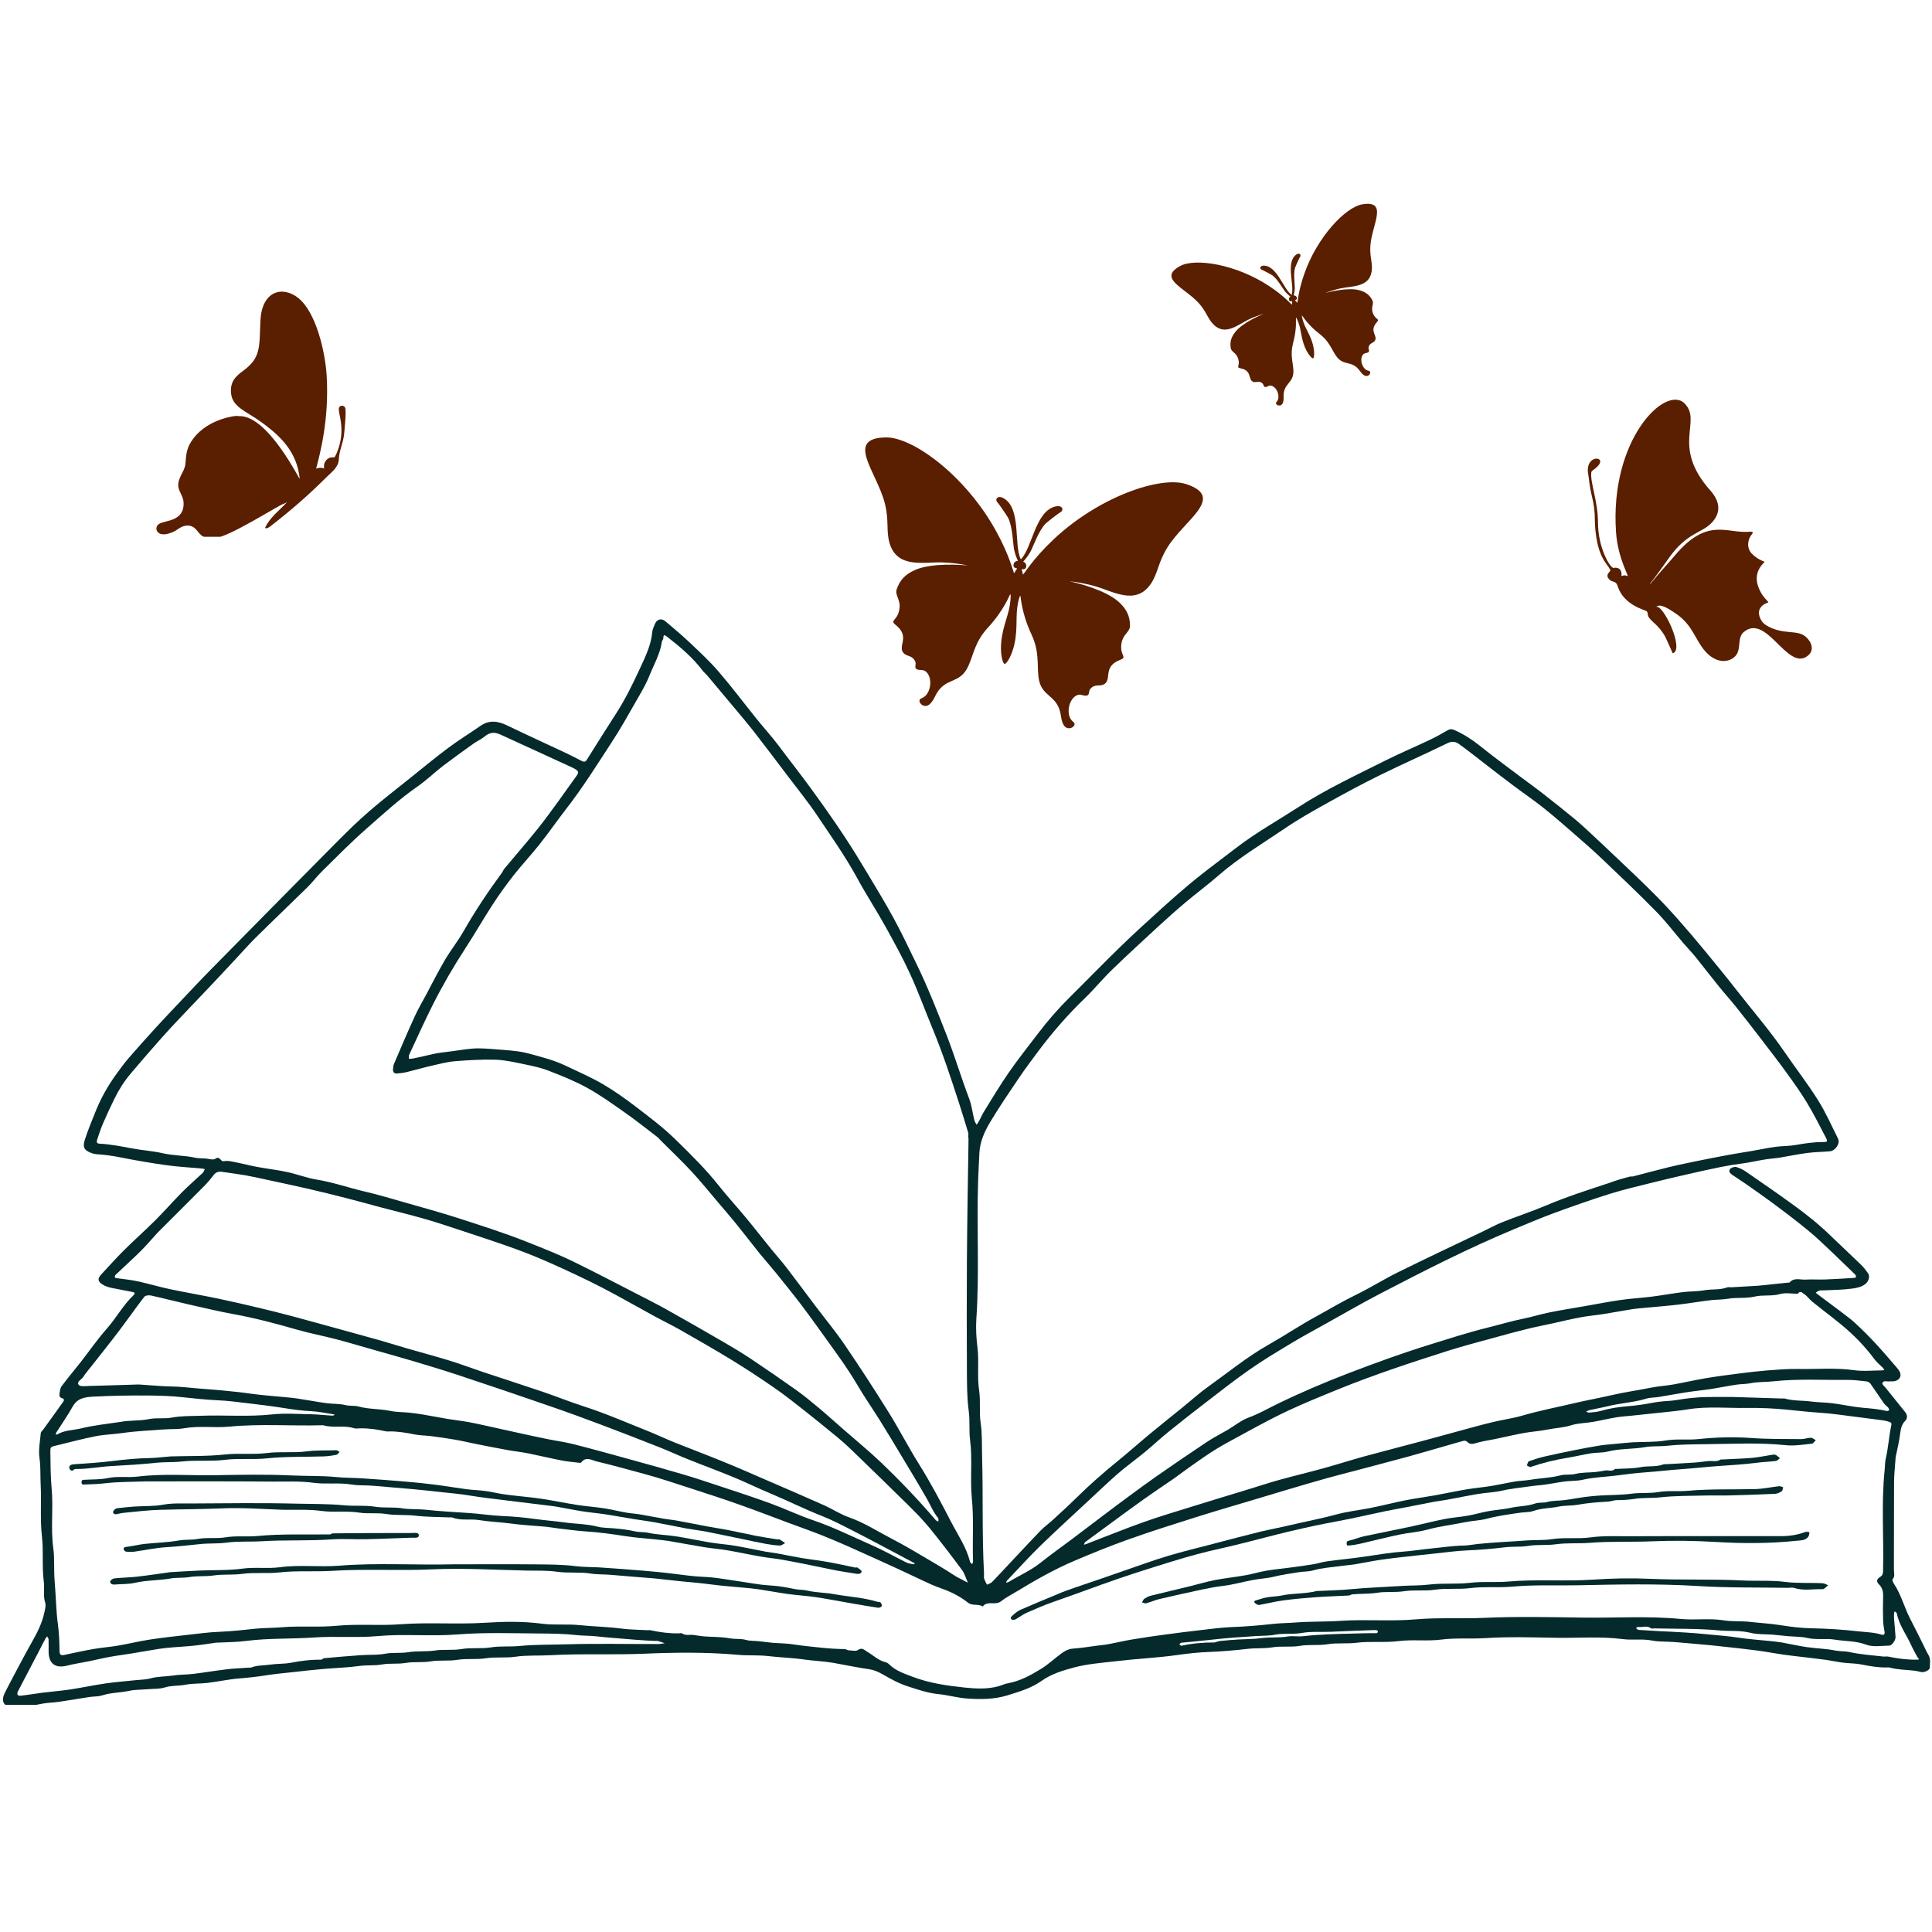 <svg xmlns="http://www.w3.org/2000/svg" xmlns:xlink="http://www.w3.org/1999/xlink" width="400" zoomAndPan="magnify" viewBox="0 0 300 300" height="400" preserveAspectRatio="xMidYMid meet" version="1.0"><defs><clipPath id="83772d6207"><path d="M 0 96 L 300 96 L 300 264.727 L 0 264.727 Z M 0 96 " clip-rule="nonzero"/></clipPath><clipPath id="e31b86152b"><path d="M 24.043 45 L 54 45 L 54 83.352 L 24.043 83.352 Z M 24.043 45 " clip-rule="nonzero"/></clipPath><clipPath id="4e7c6f3cfd"><path d="M 134 67 L 187 67 L 187 114 L 134 114 Z M 134 67 " clip-rule="nonzero"/></clipPath><clipPath id="2b60bdc6f7"><path d="M 131.375 66.246 L 190.66 75.469 L 184.32 116.23 L 125.031 107.004 Z M 131.375 66.246 " clip-rule="nonzero"/></clipPath><clipPath id="47f1bbd62f"><path d="M 131.375 66.246 L 190.66 75.469 L 184.32 116.23 L 125.031 107.004 Z M 131.375 66.246 " clip-rule="nonzero"/></clipPath><clipPath id="cd7b1cbf5d"><path d="M 181 31 L 214 31 L 214 63 L 181 63 Z M 181 31 " clip-rule="nonzero"/></clipPath><clipPath id="4e0ddc0bfa"><path d="M 179.297 42.172 L 215.531 29.91 L 223.945 54.773 L 187.711 67.035 Z M 179.297 42.172 " clip-rule="nonzero"/></clipPath><clipPath id="df2332c5dd"><path d="M 179.297 42.172 L 215.531 29.91 L 223.945 54.773 L 187.711 67.035 Z M 179.297 42.172 " clip-rule="nonzero"/></clipPath><clipPath id="bf74c96822"><path d="M 246 61 L 281.891 61 L 281.891 103 L 246 103 Z M 246 61 " clip-rule="nonzero"/></clipPath><clipPath id="428a6dedf9"><path d="M 0.48 1 L 35.52 1 L 35.52 41.719 L 0.48 41.719 Z M 0.48 1 " clip-rule="nonzero"/></clipPath><clipPath id="6a4f1ecaf7"><rect x="0" width="36" y="0" height="42"/></clipPath></defs><g clip-path="url(#83772d6207)"><path fill="#042a2b" d="M 285.785 203.625 C 286.578 204.258 287.359 204.781 288.031 205.414 C 289.156 206.457 290.254 207.543 291.297 208.676 C 292.449 209.922 293.547 211.215 294.648 212.5 C 294.98 212.895 295.262 213.414 295.023 213.887 C 294.789 214.34 294.27 214.52 293.715 214.5 C 293.598 214.488 293.477 214.488 293.355 214.5 C 292.973 214.551 292.461 214.297 292.289 214.781 C 292.23 214.953 292.633 215.281 292.832 215.535 C 293.828 216.777 294.84 218.016 295.836 219.27 C 296.195 219.723 296.227 220.242 295.816 220.656 C 295.254 221.227 295.152 221.91 295.051 222.652 C 294.902 223.859 294.602 225.051 294.359 226.246 C 294.34 226.328 294.348 226.406 294.34 226.477 C 294.258 227.703 294.117 228.918 294.109 230.145 C 294.078 234.672 294.109 239.211 294.086 243.738 C 294.086 244.23 294.297 244.762 293.879 245.234 C 293.785 245.336 293.969 245.746 294.109 245.957 C 295.223 247.633 295.695 249.594 296.609 251.359 C 297.281 252.656 297.934 253.969 298.586 255.277 C 298.879 255.848 299.117 256.441 299.449 256.984 C 299.84 257.617 299.66 258.297 299.66 258.949 C 299.66 259.344 298.785 259.734 298.324 259.633 C 297.953 259.555 297.582 259.453 297.199 259.414 C 295.926 259.273 294.641 259.281 293.395 258.93 C 293.246 258.891 293.074 258.922 292.914 258.922 C 291.578 258.941 290.281 258.711 288.988 258.449 C 288.062 258.27 287.109 258.297 286.176 258.176 C 285.301 258.066 284.438 257.875 283.566 257.746 C 282.801 257.637 282.027 257.555 281.254 257.453 C 279.328 257.215 277.398 257.043 275.492 256.703 C 273.734 256.391 271.977 256.168 270.211 255.969 C 268.703 255.797 267.188 255.629 265.684 255.477 C 263.766 255.285 261.848 255.145 259.938 254.973 C 258.793 254.875 257.629 254.965 256.523 254.742 C 255.008 254.441 253.492 254.715 252.008 254.523 C 248.48 254.062 244.949 254.383 241.422 254.312 C 237.859 254.25 234.293 254.133 230.738 254.363 C 228.422 254.512 226.09 254.301 223.801 254.594 C 221.602 254.875 219.395 254.555 217.223 254.824 C 215.023 255.105 212.816 254.812 210.648 255.086 C 209.133 255.277 207.613 255.074 206.129 255.316 C 204.691 255.547 203.246 255.324 201.863 255.566 C 200.426 255.816 198.988 255.566 197.594 255.797 C 196.328 256.008 195.062 255.887 193.809 256.027 C 191.812 256.25 189.824 256.441 187.812 256.512 C 186.137 256.57 184.461 256.75 182.793 256.992 C 181.207 257.223 179.609 257.355 178.016 257.496 C 176.297 257.637 174.582 257.797 172.875 257.996 C 170.855 258.227 168.816 258.387 166.828 258.91 C 165.043 259.391 163.273 259.914 161.746 261 C 160.121 262.152 158.234 262.695 156.375 263.27 C 154.348 263.891 152.238 263.883 150.152 263.742 C 148.664 263.641 147.199 263.207 145.711 263.059 C 144.066 262.898 142.539 262.363 140.984 261.863 C 139.566 261.41 138.293 260.699 137.039 259.977 C 136.344 259.582 135.652 259.293 134.938 259.191 C 133.07 258.93 131.242 258.527 129.395 258.207 C 127.898 257.945 126.375 257.906 124.867 257.688 C 123 257.414 121.113 257.375 119.246 257.152 C 117.688 256.973 116.141 257.102 114.605 256.961 C 109.707 256.52 104.785 256.582 99.895 256.793 C 95.066 256.992 90.234 256.75 85.426 257.023 C 83.641 257.125 81.832 256.992 80.066 257.254 C 78.508 257.484 76.953 257.254 75.426 257.496 C 73.949 257.727 72.473 257.504 71.039 257.734 C 69.641 257.965 68.246 257.746 66.891 257.977 C 65.574 258.199 64.262 257.996 62.984 258.219 C 61.75 258.43 60.516 258.238 59.32 258.457 C 58.164 258.668 57.02 258.527 55.895 258.68 C 54.027 258.941 52.141 258.992 50.262 259.152 C 48.707 259.281 47.16 259.461 45.605 259.633 C 44.207 259.785 42.812 259.914 41.438 260.125 C 40.012 260.355 38.586 260.508 37.148 260.629 C 35.504 260.758 33.875 261.121 32.23 261.32 C 31.094 261.461 29.93 261.379 28.816 261.602 C 27.75 261.812 26.668 261.691 25.602 262.023 C 24.801 262.273 23.895 262.223 23.043 262.293 C 22.027 262.387 20.984 262.344 19.988 262.566 C 18.633 262.855 17.238 262.816 15.902 263.25 C 15.25 263.461 14.516 263.41 13.824 263.52 C 12.309 263.75 10.793 264.02 9.266 264.242 C 8.453 264.363 7.629 264.383 6.816 264.504 C 5.941 264.633 5.09 264.887 4.227 264.965 C 3.301 265.047 2.359 265.066 1.434 264.957 C 0.488 264.844 0.207 263.973 0.699 262.969 C 1.031 262.293 1.375 261.633 1.727 260.969 C 2.77 259.012 3.793 257.043 4.879 255.113 C 5.711 253.641 6.504 252.145 6.867 250.477 C 6.977 249.945 7.168 249.34 7.016 248.859 C 6.664 247.754 6.945 246.641 6.797 245.555 C 6.496 243.246 6.777 240.906 6.516 238.617 C 6.203 235.887 6.453 233.176 6.312 230.453 C 6.242 229.109 6.332 227.773 6.133 226.418 C 5.941 225.152 6.223 223.816 6.332 222.523 C 6.355 222.32 6.586 222.152 6.727 221.961 C 7.781 220.492 8.844 219.039 9.887 217.562 C 9.949 217.48 9.879 217.18 9.84 217.172 C 9.418 217.109 9.164 216.891 9.234 216.457 C 9.297 216.047 9.324 215.574 9.559 215.262 C 10.48 214.016 11.496 212.824 12.457 211.598 C 13.824 209.859 15.078 208.023 16.535 206.375 C 18.043 204.68 19.105 202.652 20.762 201.094 C 20.973 200.895 20.973 200.691 20.602 200.621 C 19.777 200.473 18.957 200.293 18.133 200.141 C 17.391 200.012 16.645 199.891 15.973 199.488 C 15.172 198.996 15.09 198.562 15.723 197.891 C 16.898 196.637 18.031 195.352 19.258 194.137 C 20.844 192.559 22.531 191.062 24.117 189.488 C 25.531 188.07 26.848 186.566 28.254 185.141 C 29.289 184.094 30.414 183.133 31.488 182.117 C 31.637 181.977 31.699 181.734 31.797 181.535 C 31.605 181.504 31.426 181.453 31.234 181.434 C 29.438 181.273 27.641 181.184 25.855 180.934 C 23.465 180.602 21.074 180.191 18.703 179.719 C 17.48 179.477 16.266 179.305 15.02 179.227 C 14.445 179.184 13.805 178.945 13.363 178.594 C 12.84 178.18 13.02 177.438 13.191 176.918 C 13.664 175.461 14.258 174.043 14.828 172.617 C 15.641 170.582 16.707 168.672 17.992 166.887 C 18.645 165.973 19.316 165.066 20.051 164.215 C 21.426 162.629 22.832 161.07 24.246 159.516 C 25.434 158.219 26.648 156.945 27.852 155.668 C 29.477 153.953 31.086 152.227 32.75 150.539 C 39.297 143.891 45.844 137.254 52.41 130.637 C 54.02 129.02 55.656 127.414 57.383 125.93 C 59.41 124.172 61.551 122.535 63.648 120.848 C 65.617 119.27 67.562 117.656 69.594 116.137 C 71.207 114.934 72.945 113.867 74.602 112.715 C 76 111.738 77.355 111.973 78.758 112.652 C 80.578 113.539 82.414 114.371 84.242 115.234 C 86.238 116.18 88.27 117.062 90.215 118.105 C 90.859 118.457 90.969 118.215 91.242 117.785 C 92.707 115.434 94.191 113.098 95.688 110.766 C 97.094 108.578 98.238 106.246 99.324 103.898 C 100.176 102.051 101.09 100.234 101.281 98.156 C 101.32 97.723 101.531 97.293 101.703 96.879 C 102.035 96.117 102.727 95.957 103.352 96.496 C 104.605 97.574 105.891 98.625 107.094 99.77 C 108.641 101.238 110.227 102.703 111.613 104.32 C 113.621 106.648 115.461 109.109 117.387 111.508 C 118.543 112.945 119.785 114.301 120.891 115.766 C 122.527 117.965 124.227 120.105 125.84 122.324 C 127.648 124.805 129.426 127.305 131.113 129.863 C 132.367 131.762 133.555 133.699 134.719 135.648 C 136.113 137.977 137.527 140.297 138.824 142.688 C 140.059 144.957 141.152 147.305 142.289 149.625 C 144.047 153.23 145.5 156.945 146.969 160.68 C 148.254 163.965 149.246 167.336 150.504 170.629 C 150.902 171.684 151.016 172.84 151.297 173.945 C 151.355 174.195 151.527 174.414 151.648 174.648 C 151.766 174.457 151.906 174.273 152.02 174.086 C 152.301 173.551 152.539 173 152.863 172.488 C 154.105 170.488 155.312 168.461 156.648 166.535 C 158.055 164.504 159.598 162.566 161.094 160.598 C 162.641 158.551 164.328 156.613 166.156 154.805 C 168.777 152.215 171.336 149.574 173.977 147.004 C 176.125 144.926 178.336 142.906 180.555 140.91 C 182.281 139.352 184.027 137.828 185.836 136.359 C 187.855 134.734 189.953 133.207 192 131.621 C 195.055 129.273 198.418 127.402 201.641 125.316 C 205.957 122.523 210.598 120.367 215.164 118.074 C 217.406 116.953 219.715 115.977 221.984 114.902 C 222.938 114.453 223.859 113.938 224.766 113.406 C 225.188 113.156 225.496 113.207 225.941 113.406 C 227.344 114.039 228.602 114.852 229.805 115.816 C 231.793 117.414 233.852 118.93 235.891 120.465 C 237.156 121.418 238.441 122.332 239.688 123.309 C 241.312 124.574 242.93 125.867 244.516 127.172 C 245.309 127.824 246.062 128.527 246.824 129.23 C 248.172 130.488 249.516 131.742 250.84 133.008 C 252.848 134.914 254.867 136.812 256.824 138.77 C 258.102 140.035 259.324 141.359 260.52 142.707 C 261.957 144.324 263.352 145.969 264.727 147.637 C 266.434 149.715 268.141 151.793 269.789 153.914 C 272.27 157.086 274.91 160.137 277.188 163.473 C 278.875 165.941 280.715 168.301 282.301 170.832 C 283.496 172.73 284.41 174.809 285.414 176.816 C 285.773 177.539 285 178.703 284.148 178.773 C 282.973 178.875 281.777 178.883 280.613 179.035 C 279.207 179.215 277.82 179.516 276.414 179.746 C 275.723 179.859 275.02 179.898 274.336 180 C 273.094 180.18 271.855 180.492 270.621 180.652 C 269.469 180.801 268.324 180.984 267.188 181.215 C 265.441 181.566 263.695 181.957 261.957 182.359 C 260.148 182.77 258.344 183.191 256.543 183.645 C 254.344 184.195 252.137 184.707 249.977 185.379 C 247.156 186.266 244.363 187.25 241.582 188.262 C 239.336 189.086 237.137 190.02 234.926 190.941 C 227.867 193.887 221.059 197.371 214.281 200.895 C 211.34 202.422 208.48 204.098 205.586 205.703 C 203.84 206.676 202.082 207.621 200.375 208.656 C 198.238 209.949 196.078 211.234 194.031 212.672 C 191.66 214.328 189.379 216.125 187.082 217.895 C 185.172 219.359 183.277 220.844 181.406 222.363 C 180.184 223.355 179.039 224.43 177.824 225.434 C 176.719 226.348 175.562 227.203 174.441 228.105 C 173.797 228.629 173.176 229.18 172.562 229.73 C 171.355 230.836 170.164 231.961 168.969 233.074 C 166.488 235.395 163.969 237.676 161.535 240.043 C 159.758 241.781 158.094 243.629 156.375 245.426 C 156.297 245.508 156.277 245.648 156.227 245.766 C 156.367 245.727 156.516 245.707 156.637 245.637 C 158.285 244.633 160.07 243.871 161.598 242.645 C 163.164 241.391 164.801 240.234 166.406 239.031 C 168.074 237.773 169.73 236.508 171.398 235.254 C 172.691 234.281 173.988 233.297 175.293 232.344 C 176.75 231.27 178.203 230.195 179.68 229.168 C 182.223 227.402 184.773 225.656 187.352 223.938 C 188.418 223.227 189.57 222.652 190.676 222 C 191.75 221.367 192.746 220.535 193.898 220.113 C 195.465 219.539 196.883 218.715 198.367 217.992 C 201.973 216.238 205.648 214.672 209.391 213.234 C 213.52 211.656 217.664 210.141 221.895 208.828 C 224.875 207.902 227.848 206.938 230.879 206.184 C 232.789 205.715 234.664 205.141 236.594 204.75 C 237.93 204.48 239.234 204.066 240.57 203.797 C 242.406 203.426 244.266 203.133 246.113 202.812 C 247.961 202.492 249.809 202.117 251.664 201.859 C 253.25 201.625 254.848 201.547 256.434 201.348 C 258.082 201.137 259.707 200.844 261.355 200.633 C 262.449 200.504 263.562 200.551 264.648 200.352 C 265.832 200.141 267.066 200.34 268.223 199.898 C 268.402 199.828 268.625 199.898 268.824 199.891 C 270.211 199.809 271.598 199.738 272.973 199.648 C 273.746 199.598 274.527 199.488 275.301 199.406 C 276.074 199.328 276.859 199.246 277.629 199.168 C 277.711 199.156 277.832 199.195 277.871 199.156 C 278.574 198.324 279.508 198.746 280.352 198.695 C 281.355 198.633 282.379 198.715 283.383 198.676 C 284.891 198.625 286.395 198.523 287.891 198.434 C 288.004 198.426 288.102 198.375 288.215 198.332 C 288.172 198.191 288.172 198.012 288.082 197.922 C 286.207 196.113 284.34 194.285 282.43 192.52 C 281.457 191.617 280.41 190.773 279.367 189.938 C 278.031 188.887 276.676 187.852 275.312 186.848 C 273.926 185.824 272.508 184.828 271.094 183.844 C 270.383 183.344 269.629 182.879 268.914 182.379 C 268.594 182.156 268.363 181.797 268.684 181.484 C 268.895 181.273 269.355 181.145 269.637 181.223 C 270.172 181.375 270.691 181.645 271.145 181.957 C 273.605 183.652 276.062 185.352 278.484 187.109 C 280.48 188.555 282.41 190.09 284.188 191.816 C 285.766 193.352 287.391 194.84 288.969 196.375 C 289.387 196.777 289.75 197.258 290.082 197.73 C 290.422 198.223 290.121 199.047 289.629 199.406 C 289.016 199.859 288.293 200 287.609 200.09 C 286.207 200.281 284.77 200.293 283.344 200.363 C 283.062 200.383 282.773 200.34 282.512 200.402 C 282.301 200.453 282.129 200.613 281.938 200.734 C 282.09 200.855 282.238 200.973 282.398 201.094 C 283.523 201.949 284.629 202.75 285.785 203.625 M 253.191 182.68 C 253.312 182.68 253.434 182.711 253.551 182.68 C 255.422 182.199 257.27 181.688 259.145 181.234 C 260.73 180.852 262.34 180.531 263.934 180.199 C 265.5 179.879 267.078 179.578 268.652 179.285 C 269.75 179.086 270.852 178.926 271.949 178.734 C 273.191 178.523 274.426 178.25 275.672 178.082 C 276.688 177.941 277.723 177.98 278.727 177.809 C 280.152 177.559 281.566 177.336 283.023 177.336 C 283.797 177.336 283.848 177.277 283.465 176.543 C 282.539 174.777 281.648 173 280.621 171.293 C 279.68 169.727 278.613 168.23 277.539 166.746 C 276.297 165.016 275 163.34 273.703 161.652 C 272.34 159.867 270.965 158.09 269.559 156.332 C 268.703 155.258 267.77 154.242 266.918 153.18 C 265.691 151.672 264.516 150.125 263.293 148.609 C 262.699 147.879 262.027 147.195 261.414 146.473 C 260.008 144.836 258.695 143.098 257.188 141.562 C 254.484 138.801 251.684 136.141 248.883 133.48 C 247.367 132.031 245.781 130.648 244.195 129.273 C 242.656 127.938 241.113 126.59 239.516 125.324 C 238.039 124.16 236.473 123.098 234.965 121.961 C 233.57 120.918 232.195 119.852 230.82 118.789 C 229.402 117.703 228.02 116.59 226.574 115.547 C 226.051 115.164 225.477 115.043 224.754 115.406 C 221.289 117.102 217.758 118.648 214.301 120.355 C 211.543 121.711 208.828 123.176 206.141 124.672 C 203.859 125.938 201.582 127.223 199.434 128.688 C 195.969 131.039 192.363 133.188 189.199 135.949 C 187.555 137.387 185.797 138.68 184.129 140.086 C 182.672 141.312 181.258 142.574 179.863 143.859 C 177.453 146.082 175.043 148.289 172.691 150.57 C 171.227 151.984 169.93 153.582 168.465 154.996 C 165.805 157.559 163.395 160.328 161.188 163.281 C 160.152 164.668 159.117 166.051 158.152 167.488 C 156.699 169.625 155.25 171.773 153.906 173.984 C 152.961 175.531 152.168 177.176 152.078 179.043 C 152.02 180.512 151.918 181.977 151.879 183.434 C 151.637 190.562 152.098 197.691 151.605 204.82 C 151.508 206.316 151.605 207.82 151.789 209.34 C 152.047 211.508 151.707 213.715 152.039 215.914 C 152.289 217.551 152.02 219.238 152.27 220.914 C 152.531 222.633 152.449 224.41 152.5 226.148 C 152.672 232.223 152.469 238.305 152.801 244.371 C 152.812 244.613 152.75 244.875 152.812 245.094 C 152.91 245.438 153.102 245.746 153.254 246.066 C 153.523 245.938 153.844 245.855 154.047 245.656 C 155.27 244.391 156.457 243.098 157.66 241.82 C 158.945 240.457 160.223 239.07 161.527 237.723 C 162.098 237.133 162.781 236.641 163.395 236.086 C 164.629 234.953 165.875 233.828 167.07 232.652 C 169.156 230.594 171.348 228.656 173.637 226.809 C 175.281 225.473 176.859 224.059 178.496 222.703 C 180.172 221.309 181.891 219.953 183.586 218.574 C 184.922 217.492 186.199 216.328 187.594 215.332 C 190.707 213.113 193.668 210.672 197.012 208.785 C 199.48 207.391 201.832 205.805 204.32 204.449 C 206.398 203.312 208.418 202.09 210.559 201.055 C 212.785 199.969 214.895 198.633 217.113 197.539 C 221.48 195.383 225.879 193.312 230.266 191.215 C 231.281 190.734 232.266 190.18 233.309 189.77 C 235.5 188.895 237.746 188.16 239.918 187.25 C 243.16 185.871 246.516 184.789 249.855 183.695 C 250.863 183.312 251.906 183 253.191 182.68 M 131.777 256.262 C 132.258 256.262 132.879 256.449 133.203 256.219 C 133.863 255.746 134.215 256.219 134.637 256.469 C 135.582 257.012 136.375 257.828 137.488 258.098 C 137.699 258.148 137.922 258.289 138.07 258.438 C 139.105 259.465 140.449 259.883 141.758 260.387 C 144.348 261.371 147.078 261.754 149.801 262.043 C 151.516 262.223 153.305 262.316 155.031 261.844 C 155.531 261.703 156.023 261.461 156.535 261.371 C 158.395 261.039 160.012 260.137 161.578 259.191 C 162.73 258.5 163.727 257.535 164.82 256.742 C 165.332 256.371 165.887 256.051 166.578 256 C 167.852 255.91 169.117 255.699 170.383 255.535 C 170.996 255.457 171.617 255.406 172.219 255.285 C 173.414 255.066 174.602 254.773 175.805 254.574 C 177.441 254.301 179.078 254.062 180.727 253.84 C 182.645 253.578 184.57 253.336 186.488 253.117 C 188.117 252.926 189.754 252.707 191.391 252.645 C 193.516 252.574 195.625 252.383 197.746 252.152 C 198.879 252.031 200.023 252.031 201.168 251.941 C 203.508 251.762 205.867 251.84 208.227 251.68 C 212.113 251.422 216.008 251.793 219.906 251.449 C 223.41 251.148 226.953 251.379 230.488 251.219 C 235.578 250.988 240.68 251.109 245.781 251.18 C 250.84 251.25 255.91 250.906 260.984 251.391 C 263.203 251.602 265.449 251.25 267.68 251.609 C 268.996 251.82 270.359 251.691 271.707 251.84 C 273.293 252.023 274.891 252.102 276.477 252.355 C 278.051 252.605 279.66 252.805 281.246 252.836 C 283.695 252.887 286.137 253.035 288.574 253.316 C 289.77 253.449 290.977 253.457 292.141 253.82 C 292.43 253.91 292.703 253.84 292.641 253.406 C 292.551 252.836 292.422 252.262 292.41 251.691 C 292.371 250.395 292.371 249.102 292.41 247.805 C 292.43 247.094 292.27 246.512 291.75 246.008 C 291.348 245.605 291.387 245.195 291.93 244.875 C 292.359 244.621 292.391 244.312 292.402 243.898 C 292.531 238.719 292.109 233.516 292.641 228.336 C 292.711 227.684 292.684 227.039 292.844 226.359 C 293.223 224.75 293.305 223.074 293.656 221.457 C 293.746 221.047 293.707 220.914 293.414 220.805 C 293.105 220.684 292.762 220.605 292.422 220.555 C 291.156 220.383 289.891 220.223 288.617 220.062 C 286.566 219.812 284.527 219.488 282.48 219.359 C 280.762 219.25 279.055 219.039 277.34 218.879 C 275.363 218.688 273.363 218.598 271.375 218.625 C 268.293 218.676 265.199 218.344 262.129 218.836 C 260.793 219.059 259.438 219.18 258.082 219.328 C 256.535 219.5 254.977 219.66 253.422 219.82 C 252.609 219.902 251.785 219.953 250.98 220.082 C 249.777 220.281 248.594 220.574 247.387 220.785 C 246.242 220.984 245.047 220.977 243.965 221.316 C 242.738 221.707 241.473 221.738 240.25 221.988 C 239.074 222.23 237.867 222.293 236.695 222.504 C 235.156 222.785 233.641 223.145 232.113 223.465 C 231.18 223.656 230.227 223.777 229.312 224.047 C 228.742 224.219 228.281 224.359 227.809 223.867 C 227.695 223.746 227.438 223.688 227.273 223.727 C 226.543 223.906 225.828 224.141 225.105 224.34 C 223.008 224.941 220.91 225.555 218.812 226.137 C 216.23 226.84 213.641 227.523 211.051 228.207 C 209.371 228.648 207.684 229.078 206.02 229.539 C 204.062 230.082 202.113 230.664 200.164 231.238 C 198.539 231.719 196.922 232.203 195.305 232.695 C 192.102 233.656 188.891 234.582 185.695 235.594 C 182.191 236.699 178.688 237.805 175.223 239.039 C 172.371 240.055 169.559 241.199 166.777 242.383 C 163.695 243.699 160.785 245.355 157.922 247.094 C 157.078 247.605 156.195 248.055 155.422 248.66 C 154.559 249.332 153.324 248.488 152.59 249.461 C 151.906 248.98 151.004 249.422 150.293 248.848 C 149.527 248.238 148.664 247.727 147.781 247.305 C 146.777 246.82 145.684 246.52 144.66 246.059 C 142.953 245.297 141.273 244.461 139.566 243.68 C 136.918 242.465 134.254 241.258 131.594 240.074 C 130.188 239.453 128.785 238.859 127.359 238.297 C 125.723 237.652 124.062 237.07 122.418 236.461 C 119.926 235.535 117.445 234.57 114.945 233.688 C 112.547 232.836 110.129 232.039 107.699 231.258 C 105.125 230.426 102.566 229.551 99.957 228.848 C 97.516 228.195 95.086 227.504 92.625 226.922 C 91.902 226.75 90.969 226.098 90.246 227.102 C 90.188 227.18 89.934 227.141 89.785 227.121 C 88.941 227.02 88.086 226.949 87.254 226.789 C 85.496 226.449 83.762 226.027 82.012 225.676 C 80.957 225.465 79.883 225.355 78.82 225.164 C 77.164 224.863 75.516 224.539 73.871 224.211 C 72.785 224 71.711 223.727 70.625 223.547 C 69.41 223.336 68.188 223.164 66.961 223.004 C 66.109 222.895 65.234 222.902 64.391 222.742 C 63.086 222.48 61.789 222.25 60.465 222.27 C 60.305 222.27 60.133 222.301 59.984 222.27 C 58.648 221.969 57.301 221.77 55.938 221.789 C 55.613 221.789 55.262 221.871 54.973 221.777 C 53.406 221.266 51.75 221.789 50.191 221.309 C 45.332 221.457 40.465 221.055 35.602 221.527 C 33.305 221.75 30.973 221.367 28.664 221.77 C 27.582 221.961 26.465 221.879 25.363 221.969 C 23.281 222.141 21.203 222.199 19.137 222.504 C 17.711 222.715 16.254 222.742 14.848 223.016 C 12.809 223.414 10.793 223.969 8.773 224.449 C 7.828 224.672 7.809 224.66 7.82 225.523 C 7.852 227.391 7.84 229.258 8.02 231.137 C 8.301 234.199 7.852 237.301 8.273 240.387 C 8.504 242.07 8.332 243.789 8.484 245.508 C 8.684 247.773 8.695 250.074 9.004 252.344 C 9.184 253.668 9.227 255.023 9.246 256.371 C 9.254 256.922 9.445 257.074 9.93 256.992 C 10.121 256.961 10.301 256.914 10.48 256.871 C 11.855 256.59 13.23 256.27 14.629 256.039 C 15.844 255.828 17.086 255.746 18.312 255.535 C 19.969 255.254 21.598 254.844 23.254 254.594 C 25.211 254.293 27.18 254.082 29.137 253.859 C 30.762 253.68 32.398 253.449 34.035 253.387 C 35.926 253.316 37.793 253.105 39.66 252.906 C 40.996 252.766 42.34 252.797 43.688 252.684 C 46.559 252.434 49.441 252.727 52.332 252.445 C 55.594 252.133 58.887 252.465 62.184 252.215 C 66.539 251.883 70.926 252.262 75.316 251.98 C 78.258 251.793 81.23 251.742 84.203 252.133 C 86.129 252.383 88.086 252.145 90.055 252.355 C 92.164 252.574 94.293 252.594 96.41 252.875 C 97.777 253.059 99.172 253.059 100.559 253.137 C 100.719 253.148 100.891 253.105 101.039 253.148 C 102.457 253.457 103.883 253.648 105.328 253.629 C 105.527 253.629 105.789 253.547 105.93 253.641 C 106.484 254.012 107.086 253.809 107.656 253.871 C 108.23 253.941 108.801 254.062 109.375 254.102 C 110.68 254.203 111.996 254.152 113.27 254.391 C 114.133 254.555 115.027 254.414 115.832 254.645 C 116.504 254.832 117.156 254.773 117.809 254.844 C 118.5 254.914 119.195 255.023 119.898 255.086 C 121.031 255.184 122.188 255.164 123.312 255.355 C 124.738 255.586 126.172 255.699 127.598 255.859 C 128.785 255.988 129.957 256.051 131.145 256.07 C 131.273 256.027 131.402 256.18 131.777 256.262 M 150.352 176.484 C 150.352 176.285 150.402 176.062 150.34 175.883 C 149.898 174.406 149.449 172.941 148.977 171.473 C 147.691 167.488 146.375 163.5 144.77 159.625 C 143.613 156.824 142.578 153.973 141.316 151.223 C 140.16 148.699 138.812 146.262 137.469 143.832 C 136.074 141.32 134.496 138.922 133.133 136.402 C 131.254 132.957 128.996 129.766 126.816 126.52 C 125.461 124.504 123.922 122.613 122.457 120.676 C 120.66 118.309 118.871 115.918 117.047 113.578 C 115.91 112.133 114.707 110.734 113.531 109.32 C 112.277 107.812 111.02 106.316 109.754 104.812 C 109.574 104.602 109.336 104.43 109.164 104.211 C 107.605 102.133 105.648 100.473 103.621 98.898 C 103.199 98.566 103.008 98.465 103 99.129 C 103 99.301 102.797 99.461 102.777 99.641 C 102.496 101.57 101.512 103.246 100.801 105.012 C 100.289 106.297 99.562 107.504 98.871 108.707 C 97.598 110.938 96.34 113.188 94.934 115.336 C 92.676 118.789 90.496 122.293 87.957 125.555 C 86.543 127.383 85.215 129.293 83.781 131.109 C 82.496 132.734 81.059 134.262 79.773 135.891 C 78.641 137.336 77.555 138.84 76.551 140.379 C 75.086 142.625 73.75 144.965 72.281 147.227 C 70.445 150.047 68.758 152.949 67.242 155.949 C 65.945 158.52 64.762 161.152 63.547 163.762 C 63.457 163.953 63.496 164.195 63.488 164.414 C 63.707 164.395 63.93 164.406 64.141 164.363 C 65.062 164.164 65.996 163.973 66.922 163.742 C 68.016 163.473 69.129 163.371 70.234 163.23 C 71.621 163.051 73.008 162.77 74.41 162.789 C 75.637 162.809 76.852 162.93 78.078 163.02 C 78.891 163.078 79.715 163.16 80.527 163.27 C 81.047 163.34 81.582 163.453 82.094 163.59 C 84.012 164.113 85.949 164.586 87.758 165.449 C 89.715 166.383 91.723 167.246 93.602 168.34 C 95.309 169.344 96.945 170.488 98.539 171.703 C 100.777 173.41 103.027 175.098 105.035 177.078 C 107.316 179.316 109.594 181.555 111.582 184.066 C 112.918 185.762 114.395 187.348 115.77 189.016 C 117.117 190.633 118.402 192.301 119.727 193.926 C 120.52 194.898 121.352 195.832 122.117 196.816 C 123.602 198.746 125.039 200.703 126.504 202.641 C 128.039 204.68 129.676 206.648 131.113 208.746 C 133.473 212.199 135.75 215.715 137.961 219.258 C 139.598 221.879 141.012 224.641 142.648 227.262 C 144.496 230.203 146.105 233.266 147.699 236.34 C 148.754 238.367 150.07 240.273 150.633 242.535 C 150.664 242.664 150.852 242.766 150.965 242.875 C 151.004 242.734 151.094 242.605 151.094 242.465 C 150.973 239.18 151.234 235.898 150.902 232.602 C 150.613 229.621 151.023 226.598 150.633 223.598 C 150.441 222.109 150.633 220.594 150.422 219.078 C 150.141 217 150.152 214.859 150.141 212.754 C 150.109 207.09 150.102 201.426 150.141 195.754 C 150.18 189.68 150.293 183.602 150.383 177.52 C 150.363 177.238 150.434 176.926 150.352 176.484 M 77.984 135.457 C 78.098 135.266 78.188 135.047 78.328 134.875 C 80.035 132.828 81.793 130.816 83.457 128.738 C 84.594 127.332 85.648 125.848 86.723 124.391 C 87.625 123.156 88.488 121.883 89.402 120.648 C 89.934 119.934 89.926 119.754 89.121 119.312 C 88.961 119.223 88.789 119.141 88.621 119.07 C 86.684 118.176 84.742 117.293 82.805 116.398 C 81.109 115.617 79.41 114.832 77.703 114.059 C 76.852 113.668 76.07 113.668 75.297 114.332 C 74.781 114.773 74.129 115.043 73.578 115.434 C 71.98 116.57 70.387 117.715 68.828 118.898 C 67.465 119.945 66.227 121.16 64.824 122.133 C 61.98 124.102 59.461 126.441 56.879 128.699 C 54.492 130.789 52.27 133.066 50.012 135.285 C 49.219 136.059 48.555 136.973 47.762 137.746 C 45.07 140.398 42.332 142.996 39.641 145.66 C 38.566 146.723 37.57 147.879 36.535 148.98 C 35.363 150.238 34.199 151.492 33.012 152.746 C 31.355 154.496 29.688 156.223 28.043 157.969 C 27.027 159.043 26.016 160.117 25.039 161.223 C 23.453 163.02 21.867 164.836 20.32 166.676 C 19.309 167.871 18.465 169.184 17.781 170.59 C 17.168 171.836 16.586 173.09 16.035 174.355 C 15.684 175.18 15.379 176.031 15.121 176.887 C 15.059 177.078 14.84 177.559 15.441 177.59 C 17.098 177.668 18.734 177.992 20.359 178.301 C 21.988 178.613 23.656 178.703 25.27 179.074 C 26.938 179.457 28.656 179.406 30.32 179.77 C 30.812 179.879 31.336 179.859 31.848 179.887 C 32.391 179.918 33.102 180.18 33.445 179.93 C 34.168 179.406 34.207 180.43 34.781 180.309 C 35.434 180.18 36.164 180.398 36.848 180.531 C 37.934 180.742 38.996 181.031 40.07 181.223 C 41.578 181.504 43.113 181.664 44.609 181.996 C 46.117 182.316 47.582 182.902 49.098 183.152 C 51.66 183.562 54.09 184.426 56.598 185.008 C 58.84 185.531 61.035 186.203 63.246 186.828 C 65.664 187.52 68.105 188.184 70.504 188.945 C 74.32 190.172 78.137 191.375 81.871 192.859 C 84.344 193.844 86.812 194.809 89.203 195.984 C 92.535 197.621 95.828 199.336 99.121 201.035 C 100.59 201.789 102.062 202.531 103.512 203.344 C 106.504 205.02 109.477 206.719 112.445 208.445 C 113.852 209.258 115.25 210.102 116.605 211.004 C 118.953 212.57 121.293 214.18 123.594 215.816 C 124.797 216.668 125.941 217.613 127.066 218.555 C 128.371 219.641 129.625 220.785 130.902 221.898 C 132.828 223.586 134.828 225.215 136.688 226.98 C 139.699 229.852 142.578 232.863 145.289 236.027 C 145.391 236.148 145.57 236.199 145.711 236.277 C 145.703 236.086 145.773 235.836 145.672 235.715 C 144.93 234.832 144.52 233.77 143.957 232.785 C 142.57 230.355 141.113 227.965 139.68 225.574 C 138.684 223.918 137.691 222.262 136.676 220.633 C 135.512 218.766 134.246 216.961 133.133 215.062 C 131.465 212.219 129.484 209.598 127.578 206.93 C 126.523 205.461 125.469 203.988 124.375 202.551 C 123.102 200.883 121.773 199.246 120.461 197.621 C 119.617 196.586 118.73 195.594 117.891 194.559 C 116.676 193.043 115.5 191.496 114.273 189.988 C 113.41 188.926 112.508 187.891 111.613 186.836 C 110.219 185.191 108.863 183.504 107.395 181.918 C 105.859 180.262 104.203 178.703 102.605 177.098 C 102.406 176.895 102.227 176.676 102.004 176.504 C 100.348 175.238 98.711 173.934 97.004 172.738 C 95.105 171.402 93.207 170.039 91.18 168.922 C 89.254 167.859 87.184 167.035 85.137 166.242 C 83.949 165.781 82.676 165.52 81.422 165.258 C 79.953 164.957 78.469 164.605 76.992 164.555 C 74.883 164.484 72.766 164.617 70.668 164.785 C 69.422 164.887 68.188 165.219 66.961 165.5 C 65.707 165.789 64.48 166.152 63.234 166.453 C 62.715 166.582 62.172 166.652 61.641 166.695 C 61.207 166.723 60.988 166.453 61.027 166.023 C 61.047 165.762 61.066 165.469 61.168 165.227 C 62.211 162.789 63.246 160.348 64.352 157.93 C 64.871 156.766 65.523 155.66 66.129 154.535 C 67.102 152.707 68.035 150.859 69.078 149.082 C 69.965 147.578 71.059 146.191 71.941 144.676 C 73.738 141.512 75.746 138.508 77.984 135.457 M 148.535 244.844 C 149.117 245.145 149.707 245.457 150.293 245.758 C 149.988 245.094 149.801 244.34 149.367 243.77 C 147.75 241.59 146.105 239.43 144.398 237.332 C 143.414 236.129 142.328 235.004 141.223 233.91 C 138.191 230.906 135.121 227.945 132.059 224.98 C 131.375 224.32 130.66 223.695 129.93 223.094 C 128.242 221.707 126.555 220.324 124.836 218.977 C 123.32 217.781 121.805 216.578 120.207 215.484 C 118.051 213.988 115.852 212.543 113.621 211.176 C 110.98 209.559 108.289 208.031 105.609 206.496 C 104.402 205.805 103.148 205.211 101.926 204.551 C 99.113 203.023 96.34 201.418 93.508 199.949 C 91.02 198.664 88.469 197.48 85.91 196.324 C 83.93 195.441 81.922 194.609 79.883 193.875 C 77.062 192.859 74.211 191.938 71.371 190.992 C 69.551 190.391 67.734 189.777 65.898 189.258 C 63.648 188.613 61.367 188.07 59.109 187.469 C 57.391 187.016 55.695 186.535 53.977 186.094 C 51.891 185.562 49.793 185.039 47.691 184.559 C 45.586 184.074 43.465 183.633 41.348 183.172 C 40.273 182.941 39.199 182.691 38.102 182.5 C 36.887 182.289 35.664 182.137 34.438 181.957 C 33.938 181.887 33.516 182.016 33.184 182.449 C 32.75 183.012 32.309 183.562 31.809 184.066 C 29.559 186.336 27.289 188.594 25.031 190.852 C 24.801 191.082 24.566 191.305 24.348 191.547 C 23.516 192.449 22.723 193.402 21.848 194.266 C 20.57 195.531 19.227 196.738 17.93 197.973 C 17.84 198.051 17.832 198.242 17.832 198.383 C 17.832 198.414 18.031 198.453 18.141 198.473 C 19.246 198.633 20.371 198.734 21.457 198.977 C 23.082 199.328 24.68 199.82 26.297 200.16 C 28.797 200.691 31.316 201.113 33.824 201.637 C 35.984 202.09 38.125 202.582 40.262 203.094 C 41.988 203.504 43.715 203.938 45.434 204.398 C 47.691 205 49.941 205.633 52.191 206.246 C 54.41 206.859 56.629 207.461 58.84 208.082 C 60.324 208.504 61.789 208.969 63.266 209.398 C 65.434 210.02 67.625 210.605 69.781 211.266 C 71.539 211.809 73.258 212.461 74.992 213.043 C 78.125 214.086 81.258 215.094 84.391 216.156 C 86.48 216.867 88.527 217.703 90.637 218.375 C 93.922 219.43 97.074 220.805 100.277 222.082 C 101.773 222.672 103.23 223.367 104.715 223.969 C 107.316 225.012 109.945 225.996 112.539 227.062 C 114.816 227.996 117.074 228.988 119.344 229.973 C 122.195 231.207 125.047 232.434 127.879 233.699 C 129.215 234.289 130.461 235.125 131.824 235.605 C 134.184 236.43 136.266 237.793 138.465 238.93 C 140.703 240.082 142.859 241.41 145.039 242.684 C 146.156 243.328 147.277 244.031 148.535 244.844 M 182.16 229.672 C 180.613 230.727 179.059 231.77 177.531 232.855 C 175.805 234.078 174.109 235.344 172.402 236.59 C 171.098 237.543 169.789 238.496 168.496 239.461 C 168.395 239.543 168.375 239.73 168.316 239.863 C 168.426 239.832 168.547 239.801 168.656 239.762 C 171.629 238.629 174.57 237.422 177.562 236.359 C 180.074 235.465 182.625 234.711 185.172 233.918 C 188.074 233.016 190.988 232.133 193.898 231.246 C 195.477 230.766 197.051 230.242 198.637 229.801 C 200.887 229.18 203.168 228.637 205.426 228.016 C 207.566 227.422 209.684 226.75 211.82 226.156 C 214.875 225.324 217.945 224.539 221.008 223.719 C 222.797 223.246 224.574 222.742 226.352 222.262 C 228.168 221.77 229.984 221.258 231.824 220.816 C 233.34 220.445 234.895 220.254 236.391 219.812 C 239.055 219.039 241.766 218.516 244.457 217.883 C 246.383 217.43 248.332 217.09 250.258 216.637 C 252.266 216.168 254.305 215.895 256.324 215.484 C 257.5 215.242 258.703 215.184 259.879 214.973 C 261.535 214.68 263.16 214.297 264.82 214.016 C 266.535 213.727 268.254 213.504 269.98 213.285 C 271.445 213.094 272.922 212.922 274.387 212.801 C 275.965 212.684 277.559 212.543 279.137 212.57 C 282.059 212.633 284.98 212.352 287.902 212.762 C 289.328 212.965 290.816 212.801 292.27 212.793 C 292.383 212.793 292.492 212.754 292.602 212.723 C 292.523 212.613 292.453 212.48 292.359 212.379 C 291.938 211.949 291.445 211.566 291.086 211.086 C 289.598 209.078 287.871 207.301 285.945 205.715 C 285.461 205.32 284.98 204.922 284.488 204.539 C 283.453 203.727 282.398 202.934 281.375 202.098 C 280.945 201.746 280.621 201.246 280.16 200.953 C 279.941 200.812 279.527 200.293 279.176 200.895 C 278.242 200.895 277.258 200.691 276.395 200.945 C 275.082 201.316 273.766 201.023 272.449 201.336 C 271.125 201.648 269.68 201.438 268.324 201.668 C 267.461 201.816 266.605 201.789 265.754 201.879 C 264.023 202.078 262.316 202.379 260.59 202.582 C 258.883 202.781 257.168 202.914 255.449 203.074 C 254.719 203.145 253.973 203.203 253.242 203.324 C 251.844 203.543 250.449 203.816 249.055 204.035 C 247.871 204.227 246.676 204.316 245.5 204.539 C 244.004 204.82 242.527 205.172 241.043 205.504 C 239.707 205.793 238.359 206.055 237.035 206.387 C 235.387 206.789 233.75 207.238 232.113 207.691 C 229.613 208.383 227.094 209.027 224.625 209.82 C 219.023 211.609 213.449 213.445 207.988 215.652 C 205.246 216.77 202.504 217.875 199.844 219.129 C 196.719 220.605 193.719 222.312 190.676 223.957 C 189.512 224.59 188.375 225.285 187.281 226.027 C 185.586 227.172 183.938 228.375 182.16 229.672 M 21.535 214.98 C 22.68 215.062 23.816 215.141 24.961 215.223 C 26.184 215.312 27.398 215.273 28.625 215.402 C 30.613 215.613 32.609 215.723 34.609 215.914 C 36.086 216.055 37.551 216.207 39.016 216.418 C 40.645 216.648 42.281 216.758 43.918 216.918 C 44.691 217 45.473 217.051 46.246 217.172 C 47.723 217.391 49.199 217.684 50.684 217.883 C 51.66 218.016 52.672 217.945 53.605 218.176 C 54.32 218.344 55.031 218.227 55.695 218.406 C 57.312 218.848 59 218.746 60.625 219.09 C 61.578 219.289 62.582 219.258 63.559 219.359 C 64.211 219.43 64.863 219.512 65.516 219.621 C 66.84 219.84 68.156 220.102 69.473 220.324 C 70.574 220.504 71.691 220.625 72.785 220.824 C 74.281 221.105 75.758 221.457 77.242 221.777 C 78.246 222 79.242 222.23 80.246 222.441 C 81.844 222.793 83.438 223.145 85.035 223.465 C 86.379 223.738 87.758 223.918 89.082 224.258 C 92.043 225.012 94.984 225.824 97.926 226.641 C 100.688 227.402 103.441 228.164 106.18 228.977 C 108.051 229.531 109.906 230.152 111.754 230.766 C 114.383 231.641 117.027 232.492 119.625 233.445 C 121.875 234.27 124.043 235.312 126.305 236.078 C 129.395 237.133 132.309 238.586 135.289 239.895 C 137.148 240.707 138.906 241.711 140.723 242.613 C 141.055 242.773 141.445 242.824 141.816 242.895 C 141.887 242.906 141.988 242.805 142.078 242.766 C 142.008 242.734 141.938 242.703 141.875 242.664 C 141.082 242.242 140.289 241.812 139.488 241.391 C 137.098 240.125 134.719 238.848 132.309 237.625 C 130.773 236.84 129.246 236.039 127.641 235.406 C 124.887 234.32 122.246 232.996 119.516 231.852 C 117.586 231.047 115.699 230.113 113.762 229.32 C 111.414 228.355 109.023 227.48 106.664 226.527 C 105.238 225.957 103.852 225.305 102.426 224.742 C 99.402 223.547 96.371 222.371 93.32 221.219 C 90.727 220.242 88.129 219.289 85.508 218.387 C 80.797 216.758 76.078 215.152 71.348 213.586 C 68.961 212.793 66.551 212.07 64.141 211.348 C 62.16 210.754 60.164 210.211 58.164 209.641 C 56.176 209.078 54.188 208.477 52.191 207.953 C 50.145 207.422 48.055 207.027 46.016 206.438 C 42.773 205.504 39.52 204.648 36.207 204.047 C 33.965 203.637 31.746 203.102 29.52 202.602 C 27.488 202.141 25.473 201.617 23.445 201.164 C 23.113 201.094 22.559 201.156 22.398 201.375 C 21.055 203.113 19.809 204.91 18.484 206.656 C 17.129 208.453 15.711 210.211 14.328 211.98 C 13.844 212.59 13.332 213.176 12.91 213.828 C 12.648 214.227 11.836 214.57 12.227 215.043 C 12.469 215.344 13.293 215.23 13.844 215.211 C 16.336 215.152 18.816 215.062 21.535 214.98 M 49.941 257.715 C 50.074 257.637 50.191 257.496 50.324 257.484 C 52.281 257.312 54.23 257.133 56.188 257.004 C 57.414 256.922 58.629 257.023 59.852 256.781 C 61.008 256.562 62.203 256.75 63.398 256.551 C 64.754 256.332 66.156 256.5 67.543 256.289 C 68.91 256.078 70.293 256.301 71.691 256.059 C 73.168 255.809 74.691 256.051 76.199 255.809 C 77.676 255.566 79.199 255.738 80.707 255.586 C 83.008 255.355 85.324 255.406 87.645 255.336 C 92.496 255.184 97.355 255.297 102.215 255.285 C 102.547 255.285 102.879 255.195 103.219 255.156 C 102.859 255.035 102.508 254.914 102.145 254.812 C 101.992 254.773 101.824 254.812 101.664 254.805 C 100.68 254.742 99.703 254.715 98.723 254.625 C 96.691 254.434 94.645 254.32 92.617 254.09 C 91.562 253.969 90.496 254.012 89.434 253.891 C 87.586 253.68 85.699 253.66 83.828 253.648 C 79.531 253.617 75.246 253.457 70.938 253.801 C 66.859 254.121 62.754 253.68 58.656 254.051 C 55.355 254.352 52.02 254.031 48.688 254.273 C 45.203 254.512 41.688 254.352 38.203 254.805 C 36.758 254.996 35.281 254.984 33.816 255.066 C 33.734 255.066 33.656 255.055 33.574 255.066 C 32.43 255.227 31.285 255.418 30.133 255.535 C 29.078 255.656 28.012 255.699 26.957 255.789 C 26.227 255.848 25.48 255.918 24.75 256.027 C 23.312 256.25 21.879 256.512 20.441 256.75 C 19.336 256.934 18.23 257.062 17.129 257.266 C 16.004 257.465 14.898 257.734 13.773 257.969 C 12.648 258.199 11.516 258.359 10.41 258.641 C 8.602 259.102 7.559 258.34 7.547 256.469 C 7.547 255.828 7.559 255.176 7.539 254.531 C 7.527 254.383 7.398 254.23 7.316 254.09 C 7.219 254.223 7.105 254.352 7.027 254.504 C 6.707 255.094 6.402 255.699 6.094 256.301 C 5 258.398 3.914 260.496 2.809 262.586 C 2.57 263.047 2.68 263.359 3.191 263.309 C 4.348 263.188 5.48 262.988 6.637 262.836 C 8.062 262.656 9.496 262.555 10.922 262.336 C 12.781 262.055 14.617 261.652 16.477 261.391 C 18.023 261.168 19.578 261.059 21.125 260.891 C 21.855 260.809 22.621 260.82 23.324 260.629 C 24.457 260.305 25.621 260.355 26.777 260.188 C 27.863 260.016 28.977 260.047 30.07 259.914 C 31.797 259.703 33.504 259.414 35.23 259.203 C 36.367 259.07 37.512 259.031 38.645 258.949 C 38.766 258.941 38.898 258.973 38.996 258.93 C 39.949 258.559 40.977 258.629 41.961 258.48 C 43.004 258.328 44.09 258.387 45.133 258.199 C 46.668 257.906 48.176 257.695 49.941 257.715 M 18.625 220.805 C 20.121 220.504 21.656 220.664 23.164 220.352 C 24.309 220.113 25.504 220.352 26.707 220.121 C 28.133 219.852 29.617 219.891 31.086 219.84 C 34.809 219.699 38.535 220.031 42.27 219.629 C 44.227 219.418 46.227 219.57 48.215 219.602 C 49.359 219.621 50.492 219.762 51.629 219.82 C 51.75 219.832 51.871 219.73 51.988 219.68 C 51.879 219.652 51.777 219.609 51.66 219.59 C 50.555 219.43 49.449 219.18 48.344 219.129 C 46.898 219.059 45.484 218.867 44.059 218.637 C 42.23 218.344 40.383 218.125 38.535 217.902 C 36.949 217.711 35.363 217.5 33.766 217.43 C 31.918 217.352 30.102 217.141 28.262 216.949 C 26.605 216.77 24.941 216.719 23.273 216.699 C 20.352 216.668 17.438 216.719 14.516 216.867 C 13.102 216.949 12.016 217.109 11.273 218.434 C 10.492 219.82 9.578 221.125 8.723 222.473 C 8.684 222.543 8.672 222.645 8.652 222.723 C 8.734 222.734 8.836 222.773 8.883 222.742 C 9.988 222.07 11.293 222.102 12.5 221.82 C 14.418 221.348 16.406 221.125 18.625 220.805 M 268.965 216.918 C 271.566 217 274.156 217.078 276.758 217.16 C 276.879 217.16 277.008 217.129 277.117 217.16 C 278.484 217.562 279.898 217.441 281.285 217.633 C 282.379 217.773 283.484 217.762 284.578 217.902 C 286.145 218.105 287.691 218.457 289.258 218.598 C 290.492 218.707 291.727 218.797 292.941 219.098 C 293.074 219.129 293.223 219.027 293.375 218.988 C 293.316 218.848 293.285 218.688 293.195 218.574 C 292.984 218.336 292.703 218.145 292.52 217.883 C 291.82 216.891 291.156 215.863 290.441 214.859 C 290.324 214.691 290.07 214.531 289.871 214.508 C 288.855 214.398 287.832 214.258 286.816 214.27 C 283.012 214.309 279.195 214.078 275.391 214.488 C 274.215 214.621 273.012 214.551 271.855 214.781 C 271.152 214.922 270.461 214.902 269.77 214.992 C 268.363 215.191 266.977 215.484 265.582 215.703 C 264.316 215.895 263.043 216.004 261.777 216.207 C 260.379 216.418 258.984 216.699 257.59 216.918 C 256.938 217.031 256.254 216.988 255.633 217.18 C 253.652 217.793 251.574 217.863 249.578 218.375 C 248.652 218.605 247.707 218.758 246.785 218.969 C 246.605 219.008 246.453 219.129 246.281 219.219 C 246.453 219.27 246.633 219.359 246.793 219.348 C 247.367 219.289 247.961 219.258 248.512 219.098 C 249.848 218.715 251.203 218.484 252.578 218.375 C 253.352 218.316 254.125 218.227 254.898 218.113 C 255.812 217.984 256.707 217.781 257.617 217.664 C 258.512 217.543 259.418 217.551 260.309 217.402 C 261.895 217.129 263.484 216.949 265.09 216.93 C 266.305 216.91 267.508 216.918 268.965 216.918 M 277.711 254.07 C 276.898 253.992 276.086 253.898 275.262 253.828 C 274.125 253.738 272.941 253.82 271.848 253.547 C 270.219 253.137 268.562 253.316 266.938 253.168 C 263.594 252.855 260.211 252.938 256.848 252.855 C 256.684 252.855 256.465 252.926 256.375 252.848 C 255.75 252.355 255.047 252.734 254.395 252.625 C 254.285 252.605 254.156 252.746 254.035 252.805 C 254.164 252.906 254.285 253.078 254.414 253.086 C 255.52 253.137 256.625 253.238 257.719 253.289 C 260.25 253.406 262.77 253.527 265.289 253.789 C 266.836 253.949 268.395 254.051 269.938 254.293 C 271.477 254.531 273.043 254.633 274.59 254.793 C 275.281 254.863 275.984 254.926 276.676 255.043 C 277.953 255.266 279.219 255.566 280.504 255.758 C 282.008 255.969 283.543 256 285.031 256.301 C 285.734 256.441 286.445 256.371 287.121 256.52 C 288.867 256.902 290.645 257.023 292.41 257.223 C 292.691 257.254 292.984 257.184 293.254 257.242 C 294.711 257.555 296.176 257.734 297.672 257.715 C 298.254 257.707 297.824 257.484 297.742 257.336 C 297.391 256.672 297.02 256.02 296.707 255.336 C 295.977 253.738 294.871 252.312 294.539 250.527 C 294.52 250.406 294.32 250.316 294.207 250.207 C 294.168 250.316 294.109 250.414 294.109 250.527 C 294.098 250.809 294.086 251.098 294.109 251.379 C 294.18 252.312 294.289 253.258 294.34 254.191 C 294.367 254.684 293.785 255.516 293.375 255.527 C 292.172 255.547 290.855 255.789 289.789 255.387 C 288.172 254.773 286.527 254.875 284.898 254.602 C 283.504 254.371 282.059 254.672 280.633 254.344 C 279.77 254.141 278.855 254.152 277.711 254.07 M 188.598 255.043 C 188.887 254.965 189.168 254.844 189.473 254.812 C 190.445 254.715 191.418 254.625 192.402 254.574 C 193.547 254.512 194.672 254.531 195.828 254.371 C 197.203 254.18 198.617 254.344 200.004 254.109 C 200.746 253.992 201.539 254.16 202.305 254.07 C 202.965 253.992 203.648 253.941 204.312 253.891 C 206.863 253.711 209.414 253.68 211.961 253.609 C 212.566 253.59 213.176 253.609 213.781 253.598 C 213.852 253.598 213.961 253.449 213.961 253.367 C 213.961 253.289 213.859 253.148 213.781 253.137 C 213.539 253.105 213.297 253.117 213.059 253.129 C 210.949 253.207 208.84 253.277 206.73 253.379 C 205.184 253.449 203.648 253.297 202.094 253.57 C 200.746 253.809 199.332 253.57 197.957 253.84 C 197.043 254.02 196.078 253.98 195.145 254.039 C 192.906 254.191 190.664 254.32 188.438 254.582 C 186.77 254.773 185.094 254.906 183.426 255.086 C 183.316 255.094 183.227 255.246 183.125 255.336 C 183.234 255.418 183.367 255.566 183.457 255.547 C 185.074 255.195 186.711 255.035 188.598 255.043 Z M 188.598 255.043 " fill-opacity="1" fill-rule="nonzero"/></g><path fill="#042a2b" d="M 166.859 246.539 C 169.531 245.648 172.07 244.754 174.621 243.871 C 176.891 243.086 179.148 242.262 181.438 241.578 C 183.719 240.898 186.027 240.344 188.328 239.742 C 190.734 239.109 193.145 238.469 195.566 237.875 C 197.152 237.484 198.758 237.203 200.355 236.82 C 202.754 236.25 205.176 235.805 207.555 235.152 C 209.281 234.684 211.09 234.5 212.848 234.148 C 214.664 233.777 216.473 233.316 218.297 232.953 C 219.766 232.664 221.25 232.473 222.727 232.211 C 224.414 231.91 226.102 231.539 227.789 231.258 C 229.012 231.047 230.246 230.957 231.473 230.754 C 232.758 230.543 234.023 230.254 235.297 230.043 C 236.07 229.914 236.855 229.914 237.629 229.781 C 239.184 229.512 240.77 229.5 242.316 229.09 C 243.059 228.887 243.852 229.07 244.645 228.867 C 245.621 228.617 246.676 228.676 247.688 228.578 C 248.223 228.527 248.754 228.426 249.285 228.336 C 249.777 228.254 250.328 228.566 250.77 228.105 C 250.812 228.066 250.934 228.105 251.012 228.094 C 252.277 228.016 253.562 228.055 254.789 227.812 C 255.973 227.594 257.207 227.824 258.363 227.363 C 258.434 227.332 258.523 227.363 258.602 227.363 C 260.109 227.281 261.617 227.211 263.113 227.109 C 263.805 227.062 264.496 226.949 265.199 226.879 C 265.852 226.809 266.547 227.051 267.168 226.641 C 267.227 226.598 267.328 226.641 267.41 226.629 C 268.957 226.547 270.5 226.508 272.039 226.379 C 273.07 226.289 274.086 226.066 275.121 225.906 C 275.32 225.875 275.551 225.836 275.723 225.914 C 275.973 226.035 276.164 226.246 276.387 226.43 C 276.184 226.578 275.984 226.828 275.762 226.859 C 274.789 226.98 273.805 227 272.832 227.133 C 270.844 227.391 268.844 227.504 266.848 227.645 C 264.969 227.773 263.102 227.996 261.223 228.125 C 259.348 228.254 257.477 228.477 255.602 228.617 C 254.094 228.727 252.57 228.906 251.074 229.109 C 249.316 229.34 247.527 229.371 245.781 229.773 C 244.879 229.984 243.902 229.922 242.969 230.043 C 241.977 230.172 241 230.375 240.008 230.516 C 239.273 230.625 238.531 230.656 237.797 230.766 C 236.281 230.996 234.746 231.117 233.238 231.469 C 231.996 231.75 230.699 231.781 229.445 231.992 C 227.828 232.262 226.223 232.602 224.605 232.895 C 223.961 233.016 223.309 233.074 222.668 233.195 C 221.129 233.488 219.594 233.797 218.059 234.098 C 217.082 234.289 216.102 234.449 215.137 234.652 C 213.348 235.023 211.57 235.434 209.785 235.805 C 208.438 236.086 207.082 236.32 205.738 236.59 C 204.582 236.82 203.43 237.062 202.273 237.324 C 200.906 237.633 199.543 237.957 198.188 238.297 C 195.324 239.008 192.484 239.801 189.602 240.434 C 187.051 240.988 184.539 241.68 182.051 242.445 C 178.324 243.59 174.602 244.762 170.934 246.098 C 168.477 246.992 166.004 247.887 163.535 248.75 C 162.129 249.242 160.754 249.844 159.387 250.445 C 158.805 250.707 158.293 251.117 157.73 251.43 C 157.57 251.52 157.32 251.562 157.16 251.5 C 156.695 251.309 157.141 250.93 157.188 250.887 C 157.582 250.535 157.992 250.176 158.465 249.965 C 160.383 249.121 162.32 248.328 164.25 247.523 C 165.062 247.172 165.906 246.871 166.859 246.539 Z M 166.859 246.539 " fill-opacity="1" fill-rule="nonzero"/><path fill="#042a2b" d="M 70.465 242.906 C 74.793 242.906 79 242.875 83.207 242.914 C 85.277 242.934 87.363 242.934 89.414 243.195 C 90.648 243.355 91.863 243.309 93.078 243.387 C 95.277 243.539 97.477 243.688 99.676 243.879 C 101.312 244.02 102.949 244.16 104.574 244.371 C 106.203 244.582 107.828 244.805 109.477 244.863 C 110.789 244.922 112.094 245.145 113.402 245.336 C 114.957 245.555 116.512 245.836 118.078 246.047 C 119.012 246.18 119.957 246.188 120.891 246.309 C 121.766 246.418 122.629 246.59 123.492 246.762 C 124.094 246.883 124.707 246.832 125.328 246.98 C 126.676 247.305 128.109 247.285 129.484 247.535 C 131.746 247.945 134.055 248.055 136.273 248.73 C 136.414 248.77 136.637 248.73 136.715 248.82 C 136.848 248.969 136.988 249.25 136.926 249.383 C 136.855 249.531 136.547 249.672 136.375 249.652 C 135.008 249.453 133.652 249.211 132.289 248.98 C 130.441 248.66 128.594 248.297 126.746 248.016 C 125.277 247.797 123.805 247.715 122.336 247.516 C 120.852 247.312 119.387 247.023 117.898 246.801 C 117.168 246.691 116.434 246.629 115.691 246.551 C 113.973 246.379 112.258 246.277 110.551 246.047 C 108.961 245.836 107.367 245.688 105.781 245.547 C 104.273 245.406 102.766 245.195 101.25 245.062 C 99.133 244.883 97.016 244.742 94.906 244.543 C 93.84 244.441 92.766 244.512 91.723 244.34 C 89.977 244.059 88.207 244.312 86.492 244.059 C 84.934 243.84 83.398 243.91 81.852 243.879 C 76.91 243.77 71.953 243.469 67.031 243.688 C 61.879 243.93 56.73 243.59 51.598 243.918 C 48.879 244.09 46.145 243.859 43.445 244.16 C 41.488 244.383 39.52 244.129 37.602 244.391 C 36.125 244.594 34.648 244.41 33.215 244.633 C 31.949 244.824 30.664 244.672 29.43 244.883 C 28.445 245.055 27.449 244.934 26.496 245.105 C 24.66 245.426 22.793 245.355 20.965 245.777 C 19.938 246.008 18.855 245.957 17.789 246.047 C 17.41 246.078 17.098 245.906 17.109 245.578 C 17.117 245.395 17.508 245.113 17.75 245.094 C 18.926 244.965 20.109 244.953 21.285 244.824 C 23.051 244.621 24.809 244.352 26.566 244.109 C 26.605 244.102 26.648 244.109 26.688 244.109 C 28.152 244.031 29.609 243.93 31.074 243.871 C 33.266 243.777 35.484 243.871 37.641 243.578 C 39.598 243.309 41.566 243.617 43.496 243.355 C 46.578 242.945 49.672 243.367 52.742 243.117 C 58.598 242.645 64.473 243.055 70.465 242.906 Z M 70.465 242.906 " fill-opacity="1" fill-rule="nonzero"/><path fill="#042a2b" d="M 84.785 237.07 C 82.867 236.91 81.07 236.809 79.281 236.57 C 77.656 236.348 76 236.297 74.391 236.039 C 72.996 235.805 71.559 236.18 70.215 235.625 C 70.145 235.594 70.055 235.625 69.973 235.625 C 68.145 235.547 66.309 235.566 64.492 235.355 C 62.984 235.172 61.449 235.336 59.984 235.094 C 58.586 234.863 57.191 235.094 55.824 234.883 C 53.836 234.57 51.82 234.883 49.863 234.613 C 47.742 234.32 45.633 234.5 43.527 234.422 C 40.523 234.309 37.52 234.09 34.527 234.219 C 31.324 234.352 28.121 234.352 24.918 234.441 C 23 234.492 21.086 234.73 19.176 234.914 C 18.766 234.953 18.352 235.094 17.941 235.133 C 17.812 235.145 17.578 234.992 17.559 234.883 C 17.531 234.754 17.648 234.543 17.762 234.43 C 17.891 234.309 18.082 234.211 18.262 234.191 C 19.117 234.09 19.969 234 20.832 233.938 C 22.34 233.84 23.867 233.918 25.34 233.648 C 26.816 233.375 28.273 233.469 29.738 233.457 C 35.203 233.426 40.664 233.348 46.125 233.488 C 48.555 233.547 51.008 233.508 53.426 233.738 C 55.023 233.898 56.617 233.707 58.184 233.957 C 59.621 234.191 61.059 233.98 62.453 234.211 C 63.648 234.402 64.824 234.301 65.996 234.422 C 68.238 234.66 70.477 234.793 72.715 234.934 C 74.473 235.043 76.207 235.324 77.977 235.406 C 79.734 235.477 81.492 235.645 83.238 235.887 C 84.703 236.086 86.191 236.199 87.645 236.398 C 89.363 236.641 91.121 236.629 92.816 237.062 C 93.641 237.273 94.523 237.242 95.379 237.324 C 96.453 237.422 97.516 237.535 98.582 237.785 C 99.254 237.945 99.957 237.863 100.668 238.016 C 102.074 238.316 103.531 238.336 104.945 238.559 C 106.723 238.828 108.48 239.219 110.246 239.512 C 111.512 239.723 112.789 239.801 114.055 240.012 C 115.672 240.285 117.277 240.637 118.883 240.938 C 119.484 241.047 120.098 241.109 120.711 241.219 C 121.984 241.449 123.262 241.719 124.535 241.941 C 125.68 242.133 126.836 242.254 127.969 242.445 C 128.945 242.605 129.918 242.805 130.891 243.004 C 131.523 243.137 132.156 243.277 132.789 243.406 C 132.91 243.426 133.07 243.355 133.152 243.418 C 133.391 243.598 133.812 243.848 133.793 244.031 C 133.754 244.34 133.371 244.441 133.012 244.383 C 131.945 244.199 130.883 244.059 129.828 243.859 C 128.703 243.648 127.598 243.387 126.473 243.168 C 124.828 242.836 123.191 242.492 121.535 242.203 C 120.398 242 119.234 241.902 118.102 241.699 C 116.414 241.41 114.727 241.039 113.039 240.746 C 111.824 240.535 110.578 240.445 109.355 240.246 C 107.508 239.941 105.66 239.59 103.812 239.281 C 103.117 239.172 102.426 239.109 101.723 239.031 C 100.176 238.867 98.609 238.77 97.074 238.527 C 95.074 238.215 93.078 237.934 91.059 237.805 C 89.582 237.703 88.117 237.504 86.652 237.332 C 86.059 237.254 85.488 237.152 84.785 237.07 Z M 84.785 237.07 " fill-opacity="1" fill-rule="nonzero"/><path fill="#042a2b" d="M 22.629 230.031 C 20.441 230.113 18.352 230.082 16.305 230.324 C 15.238 230.453 14.188 230.477 13.121 230.516 C 12.879 230.523 12.66 230.555 12.66 230.164 C 12.66 229.812 12.82 229.793 13.09 229.781 C 14.316 229.711 15.562 229.762 16.746 229.512 C 18.301 229.188 19.848 229.469 21.387 229.281 C 25.352 228.797 29.328 229.129 33.305 229.07 C 37.309 229 41.316 228.918 45.312 229.109 C 47.633 229.219 49.953 229.129 52.25 229.359 C 53.555 229.492 54.863 229.461 56.156 229.551 C 58.355 229.703 60.555 229.852 62.754 230.043 C 64.352 230.172 65.938 230.336 67.523 230.535 C 69.172 230.746 70.797 231.027 72.445 231.246 C 73.379 231.367 74.32 231.387 75.254 231.508 C 76.129 231.621 76.98 231.82 77.855 231.973 C 78.508 232.082 79.16 232.152 79.812 232.23 C 81.238 232.402 82.676 232.512 84.102 232.734 C 85.957 233.016 87.797 233.398 89.645 233.688 C 90.988 233.898 92.344 233.988 93.691 234.191 C 94.895 234.379 96.078 234.672 97.285 234.883 C 97.969 235.004 98.672 235.035 99.363 235.152 C 100.609 235.363 101.844 235.617 103.09 235.828 C 103.77 235.945 104.465 235.996 105.156 236.129 C 106.734 236.418 108.301 236.738 109.875 237.031 C 110.93 237.23 111.996 237.383 113.051 237.582 C 114.504 237.863 115.949 238.207 117.406 238.488 C 118.5 238.699 119.605 238.859 120.699 239.039 C 120.82 239.059 120.973 239 121.062 239.051 C 121.363 239.219 121.633 239.422 121.926 239.613 C 121.645 239.742 121.352 240.004 121.07 239.992 C 120.34 239.965 119.605 239.852 118.883 239.723 C 117.758 239.523 116.645 239.27 115.531 239.039 C 113.59 238.637 111.652 238.227 109.715 237.844 C 108.66 237.645 107.586 237.523 106.523 237.332 C 104.918 237.031 103.309 236.68 101.691 236.391 C 100.598 236.188 99.484 236.059 98.379 235.875 C 96.945 235.645 95.508 235.375 94.07 235.152 C 92.809 234.965 91.531 234.852 90.266 234.652 C 88.941 234.441 87.637 234.16 86.32 233.938 C 85.668 233.828 85.016 233.77 84.363 233.688 C 82.363 233.445 80.355 233.207 78.359 232.953 C 76.52 232.723 74.672 232.512 72.836 232.211 C 71.449 231.98 70.062 231.859 68.668 231.711 C 67.121 231.539 65.566 231.367 64.02 231.227 C 62.02 231.035 60.023 230.906 58.035 230.715 C 56.891 230.605 55.734 230.707 54.609 230.516 C 52.621 230.184 50.605 230.516 48.648 230.242 C 46.566 229.961 44.5 230.074 42.43 230.062 C 35.855 230.004 29.297 230.031 22.629 230.031 Z M 22.629 230.031 " fill-opacity="1" fill-rule="nonzero"/><path fill="#042a2b" d="M 229.516 239.742 C 232.113 239.473 234.594 239.391 237.074 239.199 C 238.379 239.102 239.695 239.199 240.98 239 C 242.969 238.688 244.988 239 246.945 238.727 C 249.062 238.438 251.172 238.559 253.281 238.547 C 261.055 238.508 268.816 238.539 276.586 238.527 C 277.863 238.527 279.117 238.348 280.32 237.887 C 280.512 237.816 280.754 237.895 280.973 237.914 C 280.926 238.137 280.934 238.387 280.824 238.566 C 280.41 239.211 279.66 239.18 279.055 239.242 C 274.891 239.684 270.703 239.691 266.547 239.441 C 263.211 239.242 259.879 239.191 256.574 239.332 C 253.332 239.473 250.078 239.312 246.844 239.57 C 245.09 239.711 243.332 239.551 241.605 239.793 C 240.168 239.992 238.73 239.812 237.336 240.043 C 236.102 240.246 234.875 240.113 233.672 240.266 C 231.723 240.496 229.766 240.668 227.809 240.746 C 226.172 240.816 224.543 241.047 222.906 241.219 C 221.43 241.367 219.965 241.539 218.5 241.699 C 217.152 241.852 215.797 241.992 214.453 242.191 C 213.086 242.395 211.742 242.684 210.387 242.906 C 209.695 243.016 209 243.055 208.309 243.156 C 206.82 243.367 205.324 243.438 203.871 243.859 C 203.168 244.059 202.402 244.012 201.672 244.129 C 200.387 244.332 199.102 244.512 197.836 244.824 C 196.762 245.094 195.625 245.133 194.523 245.344 C 192.957 245.637 191.398 246.09 189.824 246.27 C 188.777 246.391 187.766 246.59 186.75 246.801 C 184.52 247.273 182.301 247.766 180.082 248.289 C 179.359 248.457 178.668 248.77 177.945 248.961 C 177.762 249.012 177.531 248.859 177.32 248.809 C 177.453 248.617 177.531 248.367 177.703 248.246 C 178.016 248.047 178.355 247.855 178.719 247.773 C 180.734 247.273 182.762 246.801 184.781 246.309 C 186.066 245.996 187.332 245.605 188.629 245.355 C 190.215 245.055 191.832 244.883 193.418 244.602 C 194.5 244.41 195.555 244.082 196.641 243.898 C 197.895 243.688 199.172 243.566 200.445 243.398 C 201.59 243.246 202.746 243.098 203.879 242.906 C 204.633 242.785 205.355 242.535 206.109 242.434 C 208.105 242.164 210.117 241.98 212.113 241.68 C 214.07 241.391 216.02 241.059 217.996 240.926 C 219.383 240.828 220.77 240.586 222.164 240.457 C 223.922 240.285 225.66 240.012 227.426 239.992 C 228.078 239.965 228.73 239.824 229.516 239.742 Z M 229.516 239.742 " fill-opacity="1" fill-rule="nonzero"/><path fill="#042a2b" d="M 209.906 247.574 C 209.703 247.676 209.555 247.746 209.414 247.754 C 207.707 247.844 206 247.887 204.293 248.016 C 202.613 248.137 200.938 248.289 199.27 248.508 C 198.027 248.68 196.801 248.988 195.566 249.211 C 195.375 249.242 195.113 249.121 194.941 248.988 C 194.734 248.828 194.641 248.598 195.035 248.5 C 195.617 248.336 196.188 248.125 196.781 248.027 C 197.504 247.895 198.266 247.914 198.98 247.754 C 200.809 247.363 202.695 247.516 204.512 247.043 C 204.594 247.023 204.672 247.043 204.754 247.043 C 206.34 246.961 207.926 246.941 209.504 246.793 C 212.305 246.52 215.117 246.43 217.918 246.25 C 219.223 246.168 220.539 246.219 221.824 246.059 C 223.973 245.785 226.152 246.027 228.27 245.777 C 230.277 245.535 232.266 245.758 234.242 245.578 C 238.621 245.195 243.008 245.578 247.379 245.285 C 250.309 245.086 253.23 245.023 256.145 245.156 C 260.973 245.367 265.793 245.176 270.613 245.414 C 272.812 245.527 275.02 245.355 277.188 245.637 C 279.148 245.887 281.094 245.738 283.043 245.848 C 283.324 245.867 283.605 246.047 283.875 246.16 C 283.586 246.371 283.285 246.781 283.004 246.77 C 281.535 246.711 280.051 247.062 278.605 246.57 C 278.312 246.469 277.961 246.559 277.641 246.559 C 272.98 246.48 268.312 246.57 263.664 246.277 C 257.457 245.898 251.262 246.027 245.066 246.16 C 241.664 246.23 238.238 246.059 234.855 246.371 C 232.656 246.57 230.449 246.328 228.277 246.602 C 226.441 246.832 224.594 246.582 222.797 246.852 C 221.199 247.094 219.605 246.84 218.039 247.082 C 216.602 247.305 215.164 247.102 213.77 247.332 C 212.484 247.523 211.23 247.453 209.906 247.574 Z M 209.906 247.574 " fill-opacity="1" fill-rule="nonzero"/><path fill="#042a2b" d="M 250.883 232.945 C 250.391 233.023 250.02 233.156 249.648 233.176 C 248.09 233.258 246.535 233.375 244.988 233.656 C 244.023 233.828 243.02 233.746 242.066 233.938 C 240.75 234.211 239.395 234.168 238.109 234.621 C 237.469 234.852 236.723 234.793 236.031 234.895 C 234.293 235.145 232.559 235.383 230.84 235.836 C 229.766 236.117 228.621 236.137 227.527 236.359 C 225.547 236.762 223.539 237 221.582 237.535 C 220.188 237.914 218.711 237.996 217.285 238.297 C 215.246 238.727 213.227 239.25 211.199 239.711 C 210.676 239.832 210.145 239.914 209.613 239.973 C 209.414 239.992 209.102 240.105 209.109 239.684 C 209.109 239.41 209.141 239.301 209.484 239.23 C 210.285 239.059 211.059 238.707 211.863 238.539 C 214.242 238.027 216.641 237.574 219.023 237.062 C 220.797 236.68 222.566 236.219 224.352 235.867 C 225.527 235.637 226.734 235.566 227.906 235.355 C 228.992 235.164 230.047 234.844 231.133 234.652 C 232.266 234.441 233.441 234.391 234.566 234.141 C 235.832 233.848 237.156 233.898 238.402 233.457 C 238.965 233.258 239.617 233.406 240.25 233.227 C 241.102 232.984 242.035 233.055 242.93 232.934 C 243.953 232.805 244.977 232.602 246.012 232.461 C 246.824 232.352 247.637 232.273 248.461 232.223 C 250.09 232.121 251.727 232.16 253.332 231.941 C 254.719 231.75 256.133 231.922 257.477 231.691 C 259.035 231.418 260.582 231.629 262.117 231.488 C 265.562 231.176 269.004 231.309 272.461 231.227 C 273.734 231.199 275 230.918 276.266 230.777 C 276.465 230.754 276.676 230.887 276.887 230.938 C 276.816 231.148 276.809 231.457 276.668 231.559 C 276.367 231.762 275.984 231.941 275.633 231.961 C 273.242 232.07 270.844 232.152 268.453 232.211 C 267.238 232.242 266.023 232.191 264.809 232.223 C 262.457 232.281 260.09 232.25 257.75 232.512 C 256.434 232.664 255.129 232.531 253.844 232.742 C 252.871 232.895 251.945 232.934 250.883 232.945 Z M 250.883 232.945 " fill-opacity="1" fill-rule="nonzero"/><path fill="#042a2b" d="M 51.578 238.105 C 55.727 238.047 59.812 238.047 63.898 238.047 C 64.32 238.047 65.012 237.895 65.035 238.387 C 65.055 238.91 64.371 238.758 63.957 238.77 C 61.57 238.848 59.168 238.961 56.781 239.008 C 55.004 239.051 53.215 238.91 51.438 239.039 C 47.875 239.289 44.289 239.102 40.734 239.32 C 38.855 239.441 36.98 239.289 35.133 239.543 C 33.777 239.723 32.43 239.621 31.105 239.762 C 29.309 239.953 27.52 240.145 25.723 240.254 C 24.078 240.363 22.441 240.727 20.805 240.949 C 20.402 240.996 19.988 240.977 19.59 240.938 C 19.457 240.926 19.266 240.766 19.227 240.637 C 19.145 240.375 19.246 240.246 19.59 240.203 C 20.543 240.094 21.477 239.852 22.418 239.742 C 24.207 239.543 26.023 239.523 27.793 239.199 C 28.746 239.031 29.688 239.148 30.602 238.98 C 32.07 238.699 33.555 238.949 34.992 238.719 C 36.668 238.438 38.336 238.668 39.992 238.508 C 43.715 238.156 47.453 238.305 51.176 238.266 C 51.316 238.285 51.418 238.207 51.578 238.105 Z M 51.578 238.105 " fill-opacity="1" fill-rule="nonzero"/><path fill="#042a2b" d="M 253.551 223.957 C 255.34 223.879 257.027 223.949 258.664 223.676 C 260.34 223.395 262.008 223.637 263.664 223.465 C 266.375 223.184 269.105 223.094 271.809 223.285 C 274.449 223.477 277.078 223.445 279.711 223.465 C 280.199 223.465 280.691 223.254 281.184 223.254 C 281.445 223.254 281.707 223.508 281.957 223.637 C 281.746 223.828 281.559 224.16 281.336 224.18 C 280 224.309 278.637 224.551 277.32 224.41 C 273.113 223.969 268.895 224.219 264.68 224.258 C 262.738 224.281 260.773 224.289 258.844 224.5 C 257.699 224.629 256.543 224.512 255.43 224.711 C 253.523 225.051 251.555 224.91 249.656 225.395 C 248.832 225.605 247.941 225.535 247.098 225.664 C 245.891 225.855 244.707 226.148 243.5 226.348 C 241.512 226.668 239.574 227.133 237.668 227.793 C 237.516 227.844 237.285 227.633 237.086 227.543 C 237.195 227.32 237.246 226.961 237.418 226.898 C 238.23 226.609 239.055 226.348 239.898 226.156 C 241.414 225.805 242.938 225.484 244.465 225.184 C 245.77 224.922 247.086 224.672 248.41 224.461 C 249.176 224.34 249.957 224.289 250.73 224.211 C 251.633 224.117 252.527 224.039 253.551 223.957 Z M 253.551 223.957 " fill-opacity="1" fill-rule="nonzero"/><path fill="#042a2b" d="M 26.508 226.148 C 29.387 226.066 32.16 226.148 34.902 225.855 C 37.098 225.613 39.309 225.895 41.477 225.625 C 43.516 225.363 45.562 225.637 47.562 225.375 C 49.117 225.164 50.656 225.254 52.199 225.191 C 52.371 225.184 52.551 225.363 52.734 225.453 C 52.574 225.605 52.434 225.855 52.242 225.895 C 51.598 226.027 50.938 226.125 50.281 226.148 C 47.32 226.246 44.348 226.148 41.406 226.457 C 39.238 226.68 37.078 226.418 34.949 226.68 C 32.711 226.961 30.461 226.688 28.254 226.941 C 26.898 227.09 25.551 227 24.227 227.141 C 21.906 227.391 19.59 227.523 17.27 227.652 C 15.473 227.754 13.695 228.113 11.887 228.105 C 11.766 228.105 11.605 228.086 11.547 228.156 C 11.125 228.598 10.812 228.234 10.762 227.934 C 10.703 227.531 11.062 227.402 11.477 227.371 C 13.434 227.23 15.402 227.121 17.34 226.879 C 19.379 226.629 21.406 226.43 23.453 226.398 C 24.438 226.367 25.41 226.227 26.508 226.148 Z M 26.508 226.148 " fill-opacity="1" fill-rule="nonzero"/><g clip-path="url(#e31b86152b)"><path fill="#5a1e00" d="M 24.938 82.906 C 25.695 83.156 26.723 82.66 26.922 82.582 C 27.43 82.387 28.008 81.73 28.863 81.629 C 30.469 81.438 30.617 82.871 31.566 83.312 C 32.387 83.695 33.402 83.523 33.406 83.523 C 35.359 83.516 43.199 78.496 43.98 78.254 C 44.195 78.188 44.395 78.082 44.586 77.969 C 43.41 79.223 41.832 80.402 41.152 81.988 C 41.426 82.113 41.734 81.922 41.973 81.734 C 45.043 79.363 47.934 76.863 50.672 74.117 C 51.473 73.312 52.582 72.566 52.617 71.301 C 52.652 69.973 53.34 68.688 53.441 67.312 C 53.441 67.309 53.797 64.02 53.613 63.367 C 53.508 63 53.016 62.875 52.738 63.152 C 52.223 63.668 53.477 65.52 52.836 68.602 C 52.594 69.781 52.012 71.074 51.879 71.031 C 51.77 71 51.371 71.02 51.242 71.062 C 50.574 71.305 50.441 71.84 50.402 71.879 C 50.328 71.953 50.273 72.59 50.332 72.648 C 50.344 72.656 50.395 72.785 50.133 72.695 C 49.715 72.551 49.324 72.695 49.09 72.773 C 49.66 70.555 51.133 65.211 50.727 58.355 C 50.512 54.75 49.109 48.438 46.258 46.227 C 43.848 44.359 40.688 45.168 40.445 49.711 C 40.23 53.793 40.613 55.453 37.82 57.531 C 36.691 58.371 35.66 59.184 35.891 61.16 C 36.125 63.215 38.262 63.883 40.438 65.445 C 43.172 67.402 45.414 69.496 46.262 72.75 C 46.371 73.176 46.629 74.555 46.488 74.297 C 40.328 63.152 37.152 64.844 36.895 64.586 C 36.812 64.504 32.379 64.938 30.012 68.105 C 28.965 69.508 28.938 70.355 28.785 72.055 C 28.68 73.258 27.457 74.305 27.711 75.688 C 27.844 76.395 28.461 77.148 28.504 78.004 C 28.648 81.016 25.645 80.754 24.723 81.34 C 24.043 81.77 24.176 82.652 24.938 82.906 Z M 24.938 82.906 " fill-opacity="1" fill-rule="nonzero"/></g><g clip-path="url(#4e7c6f3cfd)"><g clip-path="url(#2b60bdc6f7)"><g clip-path="url(#47f1bbd62f)"><path fill="#5a1e00" d="M 184.234 75.184 C 180.254 73.848 170.656 77.094 163.562 83.793 C 160.266 86.91 159.137 89.012 158.836 89.219 C 158.82 89.207 158.816 89.16 158.809 89.09 C 158.77 88.684 158.617 88.453 158.629 88.395 C 158.711 88.395 158.762 88.402 158.844 88.391 C 159.398 88.445 159.422 87.801 159.293 87.562 C 159.16 87.316 158.973 87.266 158.883 87.215 C 158.988 87.086 159.52 86.531 159.965 85.75 C 160.391 85 161.281 82.375 162.371 81.297 C 162.633 81.043 164.391 79.68 164.602 79.574 C 165.266 79.238 165.004 78.434 164.012 78.617 C 160.766 79.223 160.305 85.074 158.516 86.852 C 157.375 84.656 158.66 78.887 155.785 77.336 C 154.898 76.859 154.402 77.551 154.934 78.07 C 155.098 78.234 156.363 80.066 156.531 80.391 C 157.242 81.746 157.297 84.516 157.473 85.359 C 157.66 86.242 157.996 86.934 158.059 87.09 C 157.957 87.109 157.766 87.098 157.562 87.293 C 157.371 87.477 157.188 88.102 157.738 88.219 C 157.812 88.254 157.863 88.262 157.941 88.285 C 157.934 88.348 157.719 88.52 157.559 88.895 C 157.531 88.961 157.512 89 157.492 89.012 C 157.27 88.723 156.836 86.375 154.637 82.402 C 149.918 73.867 141.758 67.859 137.559 67.922 C 131.129 68.02 136.148 73.262 137.391 78.145 C 138.094 80.914 137.555 82.426 138.141 84.371 C 139.352 88.375 143.539 87.203 146.488 87.336 C 148.754 87.434 150.613 87.871 150.16 87.809 C 149.543 87.723 144.703 87.336 142.066 88.516 C 140.555 89.195 139.727 90.07 139.242 91.5 C 138.914 92.465 139.902 93.062 139.66 94.582 C 139.363 96.461 138.086 96.25 139.078 97.039 C 141.488 98.945 139.176 100.43 140.418 101.516 C 140.918 101.945 141.742 101.781 142.137 102.773 C 142.25 103.055 142.082 103.496 142.152 103.68 C 142.375 104.227 143.191 103.875 143.672 104.207 C 144.93 105.074 144.605 107.855 143.156 108.398 C 142.383 108.688 142.996 109.344 143.141 109.438 C 144.059 110.02 144.734 109.098 145.195 108.133 C 146.711 104.961 149.012 106.465 150.387 103.367 C 151.215 101.504 151.406 99.625 153.414 97.449 C 155.934 94.715 156.688 92.496 156.895 92.238 C 156.941 92.344 156.984 92.824 156.797 94.02 C 156.508 95.891 155.383 97.98 155.43 100.812 C 155.445 101.938 155.738 103.09 155.992 103.078 C 156.234 103.168 156.859 102.156 157.219 101.09 C 158.125 98.406 157.688 96.074 157.977 94.203 C 158.164 93.004 158.352 92.562 158.43 92.477 C 158.547 92.785 158.59 95.129 160.16 98.496 C 161.41 101.184 161.023 103.027 161.246 105.055 C 161.617 108.426 164.262 107.691 164.742 111.176 C 164.891 112.234 165.254 113.32 166.305 113.039 C 166.473 112.996 167.254 112.559 166.605 112.047 C 165.391 111.09 165.93 108.34 167.387 107.898 C 167.945 107.727 168.617 108.309 168.996 107.855 C 169.121 107.703 169.094 107.23 169.285 106.996 C 169.961 106.176 170.707 106.578 171.305 106.32 C 172.816 105.668 171.074 103.543 173.941 102.461 C 175.129 102.016 173.848 101.824 174.133 99.945 C 174.367 98.426 175.488 98.152 175.469 97.137 C 175.445 95.625 174.922 94.543 173.688 93.438 C 171.531 91.512 166.805 90.41 166.191 90.301 C 165.738 90.223 167.641 90.371 169.832 90.965 C 172.754 91.758 176.324 94.113 178.684 90.68 C 179.832 89.004 179.781 87.398 181.293 84.973 C 183.961 80.703 190.332 77.23 184.234 75.184 Z M 184.234 75.184 " fill-opacity="1" fill-rule="nonzero"/></g></g></g><g clip-path="url(#cd7b1cbf5d)"><g clip-path="url(#4e0ddc0bfa)"><g clip-path="url(#df2332c5dd)"><path fill="#5a1e00" d="M 211.582 31.719 C 208.957 32.133 204.523 36.762 202.504 42.598 C 201.562 45.312 201.547 46.82 201.438 47.027 C 201.426 47.023 201.41 46.996 201.383 46.961 C 201.242 46.742 201.09 46.66 201.078 46.621 C 201.125 46.598 201.156 46.59 201.199 46.559 C 201.527 46.426 201.352 46.059 201.207 45.965 C 201.062 45.863 200.941 45.891 200.879 45.887 C 200.898 45.785 201.035 45.32 201.055 44.746 C 201.074 44.203 200.809 42.469 201.105 41.547 C 201.176 41.328 201.766 40.047 201.852 39.926 C 202.125 39.543 201.742 39.168 201.238 39.562 C 199.594 40.852 201.051 44.27 200.566 45.793 C 199.281 44.895 198.316 41.277 196.246 41.25 C 195.609 41.242 195.535 41.773 195.984 41.914 C 196.125 41.957 197.371 42.613 197.559 42.746 C 198.355 43.297 199.195 44.84 199.543 45.258 C 199.906 45.699 200.297 45.988 200.375 46.059 C 200.328 46.098 200.215 46.148 200.16 46.316 C 200.105 46.477 200.184 46.879 200.527 46.785 C 200.582 46.785 200.609 46.773 200.66 46.766 C 200.676 46.801 200.605 46.961 200.625 47.215 C 200.629 47.262 200.629 47.293 200.621 47.301 C 200.414 47.207 199.48 46.016 197.086 44.43 C 191.938 41.02 185.602 40.035 183.266 41.301 C 179.684 43.238 184.035 44.711 186.16 47.086 C 187.367 48.434 187.508 49.441 188.406 50.363 C 190.258 52.254 192.266 50.371 193.957 49.582 C 195.258 48.973 196.43 48.676 196.156 48.773 C 195.785 48.906 192.953 50.105 191.82 51.539 C 191.168 52.363 190.961 53.094 191.109 54.039 C 191.207 54.676 191.938 54.723 192.246 55.648 C 192.629 56.789 191.848 57.047 192.637 57.195 C 194.547 57.559 193.684 59.07 194.699 59.316 C 195.105 59.41 195.52 59.078 196.031 59.52 C 196.176 59.645 196.211 59.941 196.305 60.023 C 196.59 60.266 196.945 59.828 197.312 59.875 C 198.273 59.992 198.902 61.648 198.25 62.379 C 197.902 62.766 198.438 62.957 198.547 62.965 C 199.23 63.023 199.34 62.309 199.316 61.633 C 199.238 59.41 200.969 59.578 200.836 57.438 C 200.754 56.148 200.312 55.039 200.801 53.23 C 201.414 50.961 201.191 49.492 201.23 49.289 C 201.289 49.332 201.453 49.59 201.699 50.316 C 202.082 51.449 202.062 52.953 202.918 54.531 C 203.258 55.156 203.758 55.719 203.898 55.633 C 204.059 55.617 204.113 54.863 204.004 54.16 C 203.727 52.391 202.797 51.207 202.414 50.074 C 202.168 49.348 202.145 49.043 202.16 48.973 C 202.316 49.113 203.027 50.414 204.895 51.844 C 206.383 52.984 206.707 54.137 207.426 55.207 C 208.617 56.992 209.891 55.805 211.176 57.617 C 211.57 58.168 212.09 58.672 212.602 58.207 C 212.68 58.137 212.992 57.66 212.477 57.562 C 211.516 57.383 211.012 55.68 211.703 55.004 C 211.965 54.746 212.512 54.875 212.59 54.512 C 212.617 54.391 212.465 54.133 212.504 53.945 C 212.641 53.285 213.18 53.293 213.438 52.973 C 214.094 52.164 212.496 51.484 213.789 50.039 C 214.324 49.438 213.551 49.707 213.16 48.57 C 212.848 47.648 213.398 47.168 213.09 46.602 C 212.633 45.762 212.02 45.305 211.004 45.047 C 209.23 44.598 206.258 45.363 205.879 45.48 C 205.605 45.57 206.715 45.098 208.117 44.789 C 209.992 44.379 212.684 44.652 213.004 42.039 C 213.156 40.762 212.656 39.875 212.797 38.07 C 213.043 34.895 215.605 31.082 211.582 31.719 Z M 211.582 31.719 " fill-opacity="1" fill-rule="nonzero"/></g></g></g><g clip-path="url(#bf74c96822)"><g transform="matrix(1, 0, 0, 1, 246, 61)"><g clip-path="url(#6a4f1ecaf7)"><g clip-path="url(#428a6dedf9)"><path fill="#5a1e00" d="M 34.609 40.906 C 31.461 43.145 28.281 34.121 24.738 37.172 C 23.785 37.992 24.34 39.598 23.652 40.637 C 22.852 41.859 20.262 42.527 18.098 39.23 C 16.98 37.527 16.398 35.633 13.918 34.074 C 13.312 33.691 11.832 32.609 11.176 33.227 C 12.305 32.852 15.629 39.961 13.734 40.441 C 13.746 40.441 12.699 38.09 12.582 37.879 C 11.461 35.879 10.27 35.496 9.926 34.656 C 9.836 34.434 9.887 34.121 9.719 33.93 C 9.527 33.711 6.277 33.066 5.25 30.195 C 5.176 29.984 5.113 29.762 4.977 29.586 C 4.715 29.258 4.266 29.348 3.957 29.035 C 3.707 28.781 3.539 28.594 3.629 28.211 C 3.656 28.086 4.055 27.605 4.055 27.645 C 4.012 26.902 2.469 26.234 1.879 22.465 C 1.43 19.586 1.902 19.008 1.215 16.164 C 0.719 14.121 0.781 13.473 0.637 12.766 C -0.098 9.211 4.312 9.824 1.57 11.848 C 1.141 12.164 1.109 12.203 1.09 12.414 C 0.941 14.07 2.129 16.832 2.133 20.129 C 2.137 24.156 4.09 27.344 4.598 27.191 C 4.914 27.094 5.32 27.191 5.547 27.418 C 5.715 27.586 5.84 28.062 5.781 28.305 C 5.688 28.664 6.062 28.125 6.711 28.457 C 7.062 28.641 5.227 25.801 4.938 21.656 C 3.926 7.168 12.66 -1.297 15.582 1.645 C 18.383 4.469 13.395 8.203 19.594 15.18 C 21.305 17.105 21.109 18.855 19.703 20.262 C 18.16 21.805 15.879 21.801 13.215 25.551 C 13.184 25.594 10.668 29.145 10.34 29.473 C 10.074 29.738 10.16 29.84 10.641 29.223 C 11.598 28.008 12.625 26.961 14.152 25.16 C 19.102 19.324 22.117 21.824 25.469 21.578 C 25.918 21.547 26.426 21.492 26.008 22 C 25.285 22.875 25.23 24.18 26.051 25 C 26.898 25.848 27.684 26.086 27.996 26.234 C 28.121 26.297 26.102 27.57 27.031 30.137 C 27.602 31.711 28.582 32.355 28.59 32.527 C 28.594 32.602 27.527 32.758 27.195 33.711 C 26.938 34.457 27.426 35.586 28.219 36.07 C 30.867 37.691 33.035 36.684 34.402 37.879 C 35.34 38.699 35.824 40.043 34.609 40.906 Z M 34.609 40.906 " fill-opacity="1" fill-rule="nonzero"/></g></g></g></g></svg>